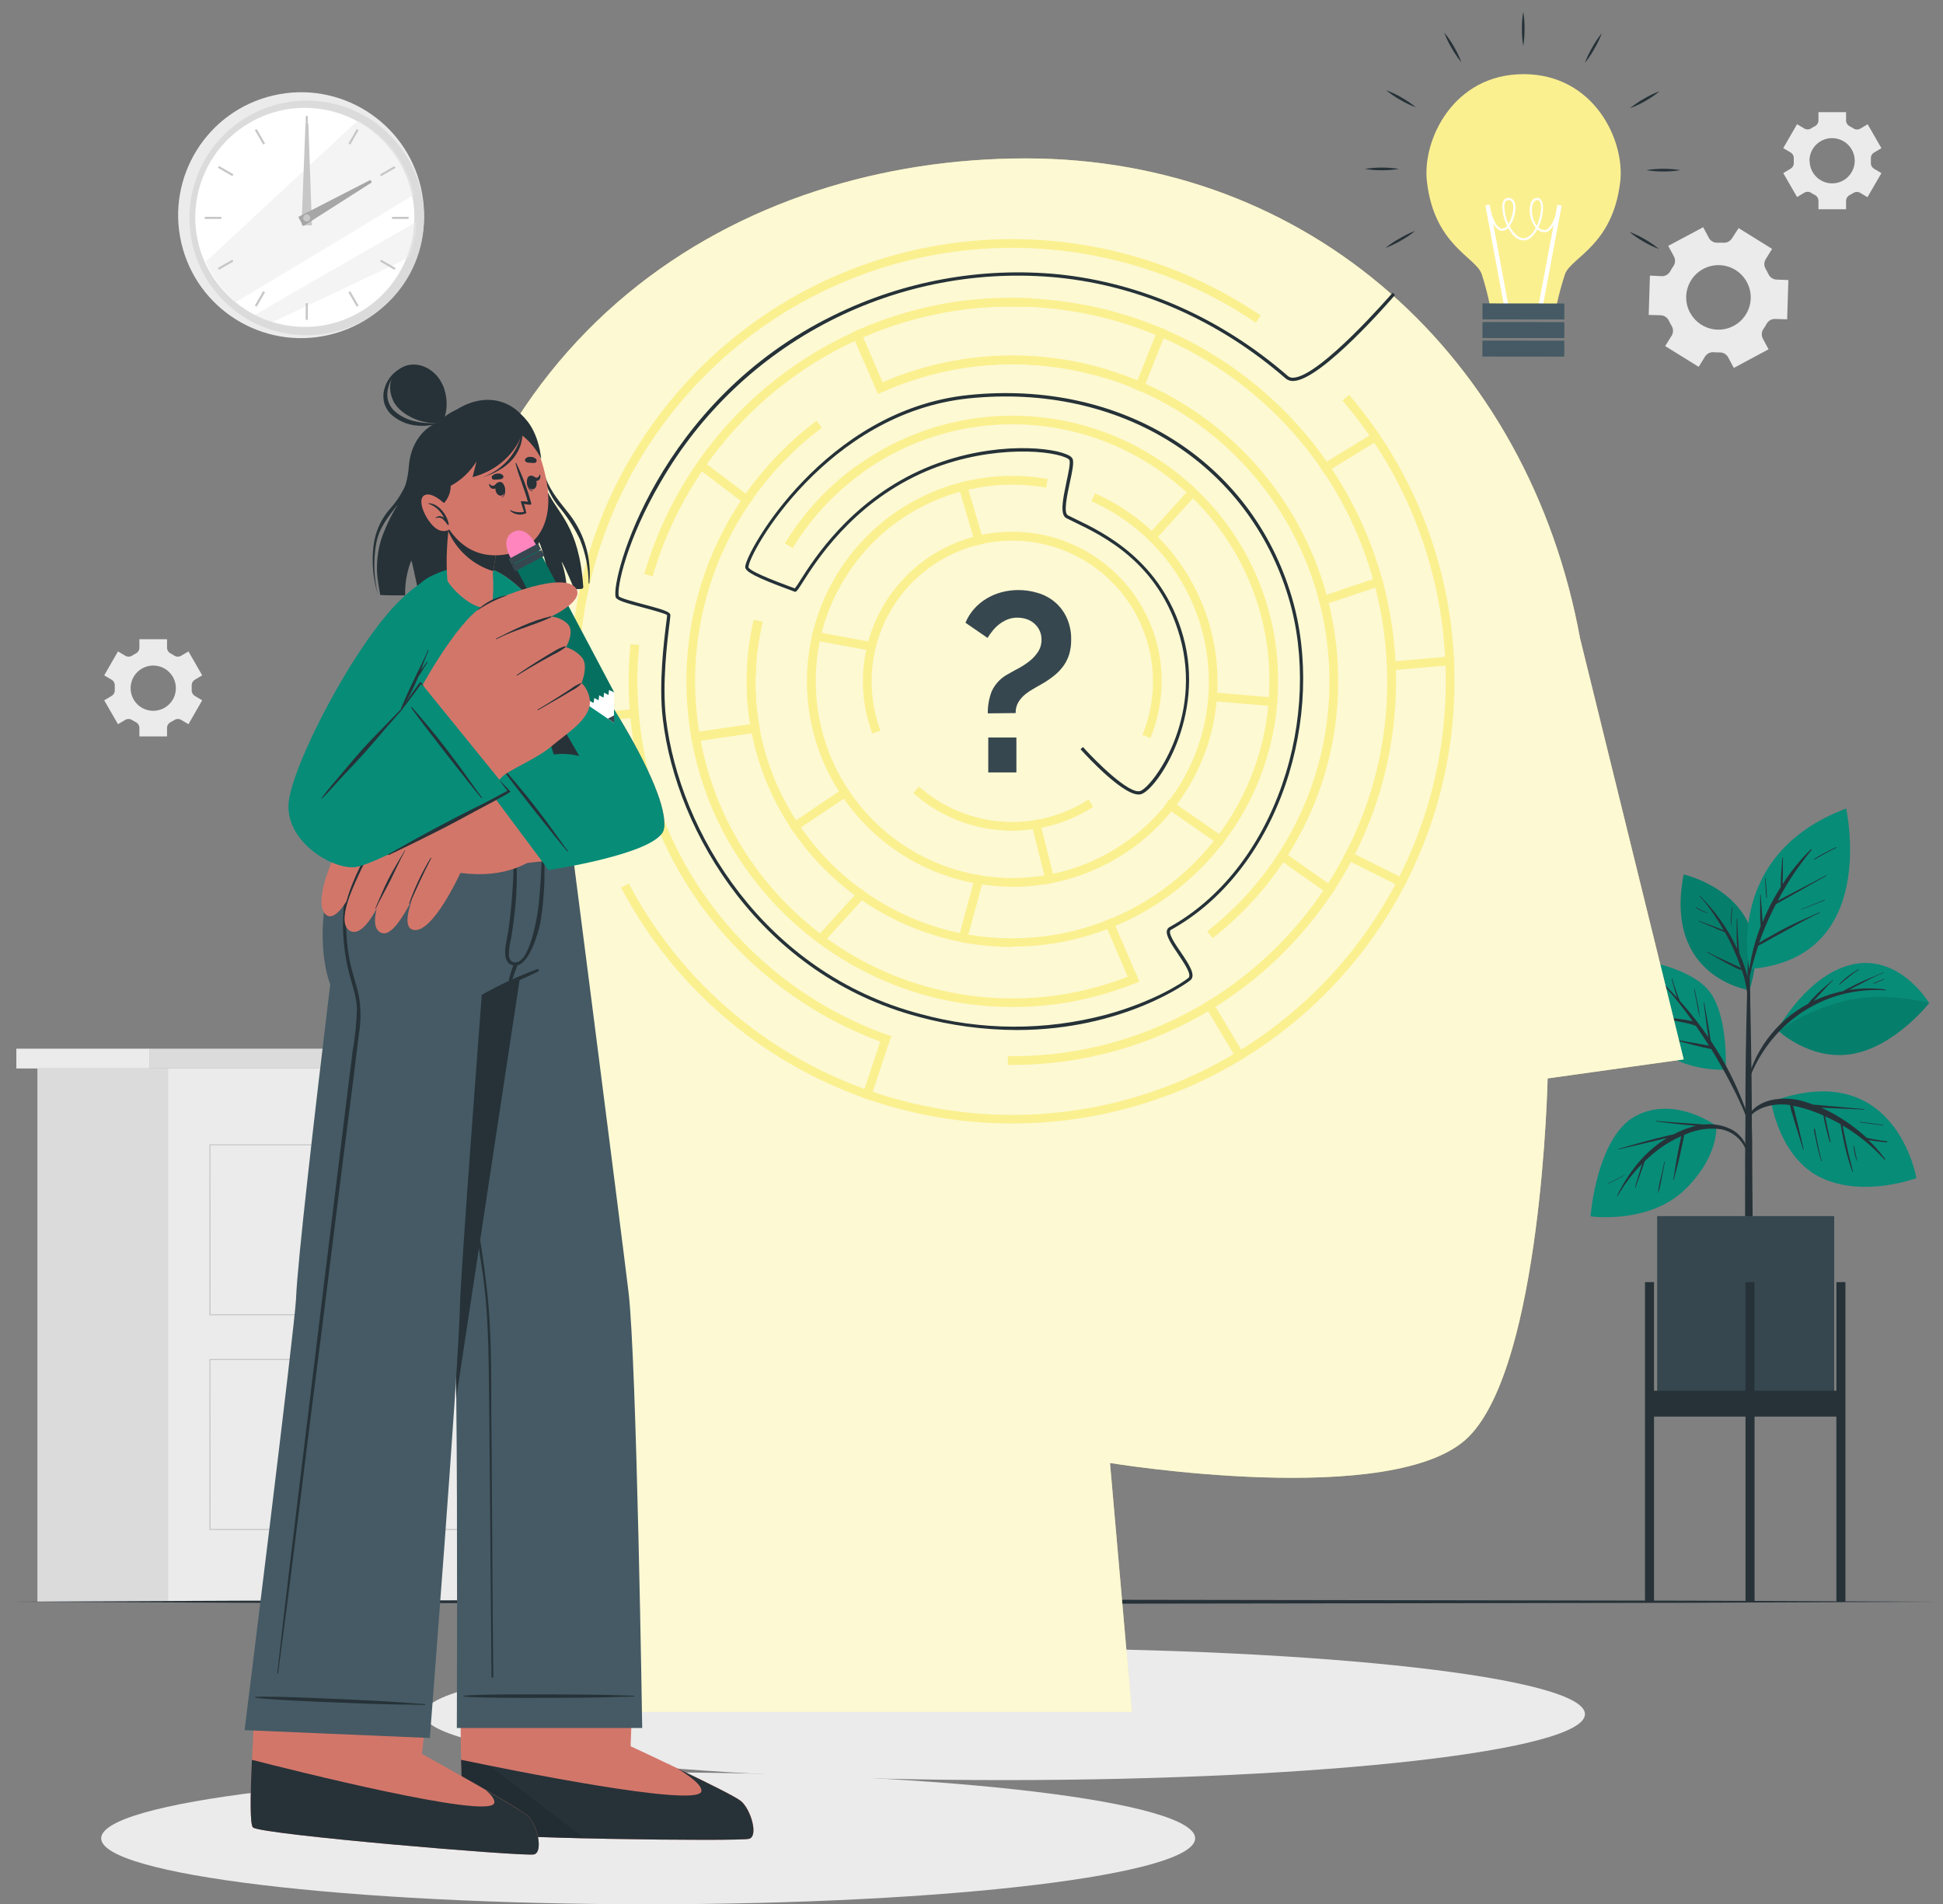 <svg width="151" height="148" viewBox="0 0 151 148" fill="none" xmlns="http://www.w3.org/2000/svg">
<rect x="0" y="0" width="151" height="148" fill="#808080" stroke="none"/>
<g id="problem-solving/cuate">
<g id="background-complete">
<path id="Vector" d="M13.05 124.489H43L43 83.042H13.05L13.05 124.489Z" fill="#EBEBEB"/>
<path id="Vector_2" d="M11.601 83.042H44.453V81.504H11.601V83.042Z" fill="#DBDBDB"/>
<path id="Vector_3" d="M1.27 83.042H11.602V81.504H1.27V83.042Z" fill="#EBEBEB"/>
<path id="Vector_4" d="M2.906 124.489H13.055L13.055 83.042H2.906L2.906 124.489Z" fill="#DBDBDB"/>
<path id="Vector_5" d="M39.785 102.226H16.273V88.935H39.785V102.226ZM16.365 102.141H39.707V89.019H16.358L16.365 102.141Z" fill="#C7C7C7"/>
<path id="Vector_6" d="M26.733 95.451H31.309V92.821H26.733V95.451Z" fill="#C7C7C7"/>
<path id="Vector_7" d="M29.996 95.295H25.336V92.977H29.996V95.295ZM25.421 95.21H29.911V93.062H25.421V95.21Z" fill="#C7C7C7"/>
<path id="Vector_8" d="M39.785 118.915H16.273V105.62H39.785V118.915ZM16.365 118.83H39.707V105.705H16.358L16.365 118.83Z" fill="#C7C7C7"/>
<path id="Vector_9" d="M26.733 112.137H31.309V109.507H26.733V112.137Z" fill="#C7C7C7"/>
<path id="Vector_10" d="M29.996 111.981H25.336V109.666H29.996V111.981ZM25.421 111.896H29.911V109.751H25.421V111.896Z" fill="#C7C7C7"/>
<path id="Vector_11" d="M25.569 26.03C30.708 24.833 33.903 19.696 32.705 14.556C31.507 9.417 26.37 6.222 21.231 7.42C16.092 8.618 12.897 13.755 14.095 18.894C15.292 24.033 20.43 27.228 25.569 26.03Z" fill="#EBEBEB"/>
<path id="Vector_12" d="M30.285 23.384C33.845 19.823 33.845 14.051 30.285 10.491C26.725 6.93 20.952 6.93 17.392 10.491C13.832 14.051 13.832 19.823 17.392 23.384C20.952 26.944 26.725 26.944 30.285 23.384Z" fill="#DBDBDB"/>
<path id="Vector_13" d="M28.131 24.157C32.142 21.704 33.404 16.463 30.95 12.453C28.497 8.442 23.257 7.18 19.246 9.634C15.236 12.087 13.973 17.327 16.427 21.338C18.88 25.348 24.12 26.611 28.131 24.157Z" fill="white"/>
<path id="Vector_14" opacity="0.5" d="M32.186 15.131C28.297 17.487 21.902 21.353 18.328 23.474C17.319 22.621 16.521 21.547 15.996 20.335L27.811 9.361C28.918 9.944 29.884 10.763 30.64 11.76C31.396 12.757 31.924 13.908 32.186 15.131Z" fill="#EBEBEB"/>
<path id="Vector_15" opacity="0.5" d="M32.372 17.236C32.34 18.185 32.149 19.122 31.809 20.009L21.154 25.049C20.687 24.895 20.233 24.702 19.797 24.472C23.025 22.599 28.907 19.228 32.372 17.236Z" fill="#EBEBEB"/>
<path id="Vector_16" d="M23.924 9.015H23.758V10.308H23.924V9.015Z" fill="#C7C7C7"/>
<path id="Vector_17" d="M19.949 10.03L19.805 10.113L20.451 11.233L20.595 11.15L19.949 10.03Z" fill="#C7C7C7"/>
<path id="Vector_18" d="M17.021 12.898L16.938 13.043L18.057 13.689L18.141 13.545L17.021 12.898Z" fill="#C7C7C7"/>
<path id="Vector_19" d="M17.207 16.852H15.914V17.018H17.207V16.852Z" fill="#C7C7C7"/>
<path id="Vector_20" d="M18.053 20.179L16.934 20.826L17.017 20.97L18.137 20.323L18.053 20.179Z" fill="#C7C7C7"/>
<path id="Vector_21" d="M20.451 22.632L19.805 23.752L19.949 23.835L20.595 22.715L20.451 22.632Z" fill="#C7C7C7"/>
<path id="Vector_22" d="M23.924 23.562H23.758V24.856H23.924V23.562Z" fill="#C7C7C7"/>
<path id="Vector_23" d="M27.222 22.634L27.078 22.717L27.725 23.837L27.869 23.754L27.222 22.634Z" fill="#C7C7C7"/>
<path id="Vector_24" d="M29.622 20.181L29.539 20.325L30.659 20.972L30.742 20.828L29.622 20.181Z" fill="#C7C7C7"/>
<path id="Vector_25" d="M31.758 16.852H30.465V17.018H31.758V16.852Z" fill="#C7C7C7"/>
<path id="Vector_26" d="M30.655 12.907L29.535 13.554L29.618 13.698L30.738 13.051L30.655 12.907Z" fill="#C7C7C7"/>
<path id="Vector_27" d="M27.724 10.033L27.078 11.153L27.222 11.236L27.868 10.116L27.724 10.033Z" fill="#C7C7C7"/>
<path id="Vector_28" d="M23.963 9.599L24.241 17.514L23.434 17.504L23.742 9.599H23.963Z" fill="#C7C7C7"/>
<path id="Vector_29" d="M28.892 14.177L23.567 17.575L23.18 16.862L28.787 13.984L28.892 14.177Z" fill="#A6A6A6"/>
<path id="Vector_30" d="M24.112 16.937C24.112 17.01 24.083 17.08 24.032 17.131C23.98 17.183 23.91 17.212 23.837 17.212C23.765 17.212 23.695 17.183 23.643 17.131C23.591 17.08 23.562 17.01 23.562 16.937C23.562 16.864 23.591 16.794 23.643 16.743C23.695 16.691 23.765 16.662 23.837 16.662C23.91 16.662 23.98 16.691 24.032 16.743C24.083 16.794 24.112 16.864 24.112 16.937Z" fill="#C7C7C7"/>
<path id="Vector_31" d="M129.409 26.896L132.012 28.511L132.504 27.714C132.576 27.601 132.677 27.51 132.796 27.45C132.916 27.39 133.05 27.364 133.183 27.374C133.335 27.388 133.488 27.394 133.641 27.391C133.776 27.387 133.909 27.42 134.026 27.487C134.143 27.555 134.239 27.653 134.303 27.771L134.744 28.596L137.443 27.147L137.001 26.322C136.938 26.203 136.91 26.069 136.918 25.935C136.926 25.801 136.972 25.672 137.049 25.562C137.137 25.437 137.218 25.307 137.29 25.172C137.354 25.053 137.45 24.955 137.567 24.887C137.684 24.819 137.817 24.785 137.952 24.788L138.888 24.819L138.984 21.764L138.067 21.73C137.932 21.725 137.801 21.682 137.689 21.606C137.577 21.531 137.488 21.425 137.432 21.302C137.402 21.234 137.368 21.17 137.331 21.102C137.293 21.034 137.259 20.97 137.222 20.905C137.151 20.791 137.114 20.659 137.114 20.525C137.114 20.391 137.151 20.259 137.222 20.145L137.717 19.344L135.118 17.728L134.598 18.526C134.527 18.639 134.426 18.731 134.306 18.791C134.187 18.85 134.053 18.876 133.919 18.865C133.768 18.857 133.616 18.857 133.465 18.865C133.33 18.87 133.196 18.837 133.079 18.77C132.962 18.702 132.867 18.604 132.803 18.485L132.361 17.66L129.646 19.11L130.091 19.934C130.154 20.053 130.183 20.187 130.174 20.322C130.165 20.456 130.118 20.585 130.04 20.695C129.955 20.82 129.874 20.949 129.802 21.081C129.739 21.201 129.643 21.3 129.526 21.367C129.409 21.435 129.275 21.469 129.14 21.465L128.224 21.421L128.129 24.476L129.066 24.503C129.2 24.509 129.331 24.552 129.442 24.627C129.553 24.703 129.642 24.808 129.697 24.93C129.731 24.998 129.765 25.066 129.802 25.131C129.84 25.195 129.874 25.263 129.911 25.328C129.981 25.442 130.019 25.575 130.019 25.709C130.019 25.844 129.981 25.976 129.911 26.091L129.409 26.896ZM131.343 24.306C131.107 23.869 131.007 23.372 131.053 22.878C131.1 22.384 131.292 21.915 131.606 21.53C131.919 21.145 132.34 20.862 132.814 20.717C133.289 20.571 133.796 20.569 134.271 20.712C134.747 20.855 135.169 21.135 135.485 21.518C135.801 21.901 135.996 22.369 136.046 22.862C136.096 23.356 135.998 23.854 135.765 24.292C135.532 24.73 135.175 25.089 134.737 25.324C134.447 25.48 134.129 25.577 133.801 25.61C133.473 25.642 133.142 25.61 132.827 25.514C132.512 25.419 132.218 25.262 131.964 25.053C131.709 24.844 131.498 24.587 131.343 24.296V24.306Z" fill="#EBEBEB"/>
<path id="Vector_32" d="M138.586 13.455L139.659 15.315L140.225 14.975C140.307 14.928 140.401 14.904 140.496 14.907C140.591 14.91 140.683 14.94 140.762 14.992C140.85 15.051 140.942 15.104 141.037 15.152C141.121 15.194 141.193 15.258 141.243 15.339C141.294 15.419 141.321 15.512 141.322 15.607V16.262H143.467V15.617C143.467 15.522 143.493 15.43 143.543 15.349C143.593 15.269 143.664 15.204 143.748 15.162C143.844 15.114 143.935 15.06 144.027 15.002C144.105 14.95 144.197 14.92 144.291 14.917C144.385 14.914 144.478 14.938 144.56 14.985L145.13 15.325L146.216 13.455L145.642 13.115C145.561 13.067 145.495 12.998 145.451 12.915C145.408 12.831 145.388 12.737 145.395 12.643C145.395 12.589 145.395 12.538 145.395 12.484C145.395 12.43 145.395 12.379 145.395 12.328C145.388 12.234 145.408 12.14 145.451 12.056C145.495 11.973 145.561 11.904 145.642 11.856L146.216 11.517L145.144 9.66L144.573 9.999C144.491 10.045 144.397 10.068 144.302 10.064C144.208 10.061 144.116 10.031 144.037 9.979C143.948 9.921 143.857 9.867 143.762 9.819C143.674 9.779 143.6 9.714 143.548 9.633C143.496 9.552 143.468 9.458 143.467 9.361V8.716H141.322V9.361C141.321 9.455 141.294 9.547 141.244 9.626C141.194 9.706 141.124 9.77 141.04 9.813C140.944 9.86 140.851 9.914 140.762 9.972C140.683 10.024 140.592 10.053 140.498 10.057C140.404 10.061 140.311 10.038 140.229 9.993L139.659 9.653L138.586 11.51L139.156 11.849C139.237 11.898 139.302 11.967 139.346 12.05C139.39 12.133 139.41 12.227 139.404 12.321C139.404 12.375 139.404 12.426 139.404 12.48C139.404 12.535 139.404 12.586 139.404 12.64C139.411 12.734 139.391 12.829 139.346 12.912C139.302 12.995 139.235 13.065 139.153 13.112L138.586 13.455ZM140.622 12.494C140.622 12.146 140.726 11.806 140.919 11.517C141.112 11.228 141.387 11.002 141.709 10.869C142.03 10.736 142.384 10.702 142.725 10.77C143.066 10.838 143.379 11.006 143.625 11.252C143.871 11.498 144.038 11.812 144.105 12.153C144.173 12.494 144.138 12.848 144.004 13.169C143.87 13.49 143.645 13.765 143.355 13.958C143.065 14.15 142.725 14.253 142.377 14.252C141.914 14.249 141.47 14.062 141.144 13.732C140.818 13.403 140.635 12.958 140.636 12.494H140.622Z" fill="#EBEBEB"/>
<path id="Vector_33" d="M8.098 54.429L9.17 56.286L9.74 55.946C9.822 55.899 9.916 55.876 10.01 55.88C10.104 55.884 10.195 55.914 10.273 55.967C10.365 56.024 10.457 56.075 10.552 56.126C10.636 56.168 10.707 56.233 10.756 56.312C10.806 56.392 10.833 56.484 10.833 56.578V57.236H12.982V56.578C12.983 56.484 13.009 56.392 13.059 56.312C13.109 56.233 13.18 56.168 13.264 56.126C13.359 56.075 13.45 56.024 13.542 55.967C13.62 55.914 13.711 55.884 13.805 55.88C13.9 55.876 13.993 55.899 14.075 55.946L14.645 56.286L15.714 54.429L15.144 54.09C15.063 54.041 14.997 53.971 14.954 53.887C14.91 53.803 14.89 53.709 14.896 53.614C14.896 53.564 14.896 53.509 14.896 53.458C14.896 53.407 14.896 53.353 14.896 53.299C14.89 53.205 14.91 53.111 14.954 53.028C14.998 52.945 15.063 52.875 15.144 52.827L15.714 52.488L14.645 50.628L14.075 50.967C13.993 51.014 13.899 51.038 13.804 51.035C13.71 51.032 13.617 51.003 13.539 50.95C13.45 50.892 13.358 50.838 13.264 50.791C13.179 50.748 13.108 50.684 13.058 50.603C13.008 50.523 12.982 50.43 12.982 50.336V49.681H10.833V50.336C10.833 50.43 10.807 50.523 10.757 50.603C10.707 50.684 10.636 50.748 10.552 50.791C10.457 50.838 10.365 50.892 10.277 50.95C10.198 51.003 10.106 51.032 10.011 51.035C9.916 51.038 9.823 51.014 9.74 50.967L9.17 50.628L8.098 52.488L8.671 52.827C8.752 52.875 8.819 52.944 8.862 53.028C8.906 53.111 8.926 53.205 8.919 53.299C8.919 53.35 8.919 53.404 8.919 53.458C8.919 53.513 8.919 53.564 8.919 53.614C8.925 53.709 8.905 53.804 8.861 53.888C8.816 53.972 8.75 54.041 8.668 54.09L8.098 54.429ZM10.151 53.486C10.151 53.138 10.254 52.798 10.448 52.508C10.641 52.219 10.916 51.994 11.237 51.861C11.559 51.728 11.912 51.693 12.254 51.761C12.595 51.83 12.908 51.997 13.154 52.243C13.399 52.49 13.567 52.803 13.634 53.145C13.702 53.486 13.666 53.84 13.533 54.161C13.399 54.482 13.173 54.756 12.884 54.949C12.594 55.142 12.254 55.244 11.906 55.244C11.675 55.244 11.447 55.198 11.234 55.11C11.021 55.021 10.827 54.892 10.664 54.729C10.501 54.565 10.372 54.371 10.284 54.158C10.196 53.945 10.151 53.716 10.151 53.486Z" fill="#EBEBEB"/>
</g>
<g id="Floor">
<path id="Vector_34" d="M0.41 124.485L19.126 124.404L37.845 124.373L75.276 124.319L112.71 124.373L131.426 124.404L150.141 124.485L131.426 124.57L112.71 124.601L75.276 124.655L37.845 124.597L19.126 124.57L0.41 124.485Z" fill="#263238"/>
</g>
<g id="Shadows">
<path id="Vector_35" d="M50.372 148C73.849 148 92.881 145.705 92.881 142.875C92.881 140.044 73.849 137.75 50.372 137.75C26.895 137.75 7.863 140.044 7.863 142.875C7.863 145.705 26.895 148 50.372 148Z" fill="#EBEBEB"/>
<path id="Vector_36" d="M78.061 138.35C102.977 138.35 123.176 136.055 123.176 133.225C123.176 130.394 102.977 128.1 78.061 128.1C53.144 128.1 32.945 130.394 32.945 133.225C32.945 136.055 53.144 138.35 78.061 138.35Z" fill="#EBEBEB"/>
</g>
<g id="Plant">
<path id="Vector_37" d="M135.957 76.954C135.957 76.954 129.287 76.017 130.845 67.962C130.845 67.962 138.302 69.636 135.957 76.954Z" fill="#078C78"/>
<path id="Vector_38" opacity="0.1" d="M135.957 76.954C135.957 76.954 129.287 76.017 130.845 67.962C130.845 67.962 138.302 69.636 135.957 76.954Z" fill="black"/>
<path id="Vector_39" d="M135.622 75.27C135.492 74.863 135.34 74.463 135.168 74.072C135.168 74.017 135.168 73.967 135.151 73.919C135.151 73.807 135.134 73.695 135.124 73.58C135.107 73.339 135.09 73.098 135.076 72.857C135.049 72.375 135.015 71.896 135.008 71.414C135.008 71.409 135.006 71.404 135.002 71.4C134.998 71.396 134.993 71.394 134.988 71.394C134.982 71.394 134.977 71.396 134.973 71.4C134.97 71.404 134.967 71.409 134.967 71.414C134.967 71.896 134.967 72.378 134.967 72.86C134.967 73.102 134.981 73.343 135.008 73.583V73.743C134.634 72.94 134.187 72.174 133.671 71.455C133.444 71.133 133.2 70.824 132.941 70.528C132.676 70.223 132.395 69.934 132.126 69.632C132.126 69.615 132.079 69.632 132.099 69.663C132.577 70.189 133.006 70.757 133.382 71.36C133.586 71.665 133.776 71.981 133.959 72.3L133.898 72.276L133.661 72.181L133.114 71.974L132.042 71.574C132.021 71.574 132.004 71.604 132.042 71.611C132.381 71.754 132.748 71.903 133.097 72.056L133.613 72.276L133.874 72.385C133.931 72.412 133.99 72.432 134.051 72.446C134.187 72.687 134.319 72.931 134.441 73.179C134.752 73.802 135.024 74.444 135.256 75.1L135.307 75.239C135.131 75.138 134.949 75.05 134.76 74.975L134.082 74.659C133.613 74.445 133.148 74.228 132.7 73.98C132.676 73.98 132.659 74.004 132.68 74.017C133.138 74.269 133.589 74.533 134.037 74.781C134.268 74.907 134.499 75.029 134.733 75.141C134.928 75.257 135.14 75.342 135.361 75.392C135.583 76.003 135.729 76.639 135.796 77.286C135.87 78.196 135.863 79.116 135.884 80.029C135.884 80.046 135.908 80.029 135.908 80.029C135.975 79.2 136.013 78.362 136.016 77.534C136.006 76.763 135.874 75.999 135.622 75.27Z" fill="#263238"/>
<path id="Vector_40" d="M134.592 70.535C134.528 71.005 134.506 71.48 134.527 71.954H134.548C134.575 71.482 134.578 71.014 134.633 70.545C134.636 70.518 134.595 70.508 134.592 70.535Z" fill="#263238"/>
<path id="Vector_41" d="M132.683 70.939C132.385 70.825 132.099 70.683 131.828 70.515C131.804 70.515 131.784 70.538 131.807 70.552C132.074 70.732 132.366 70.871 132.673 70.966C132.673 70.966 132.7 70.946 132.683 70.939Z" fill="#263238"/>
<path id="Vector_42" d="M136.173 89.739C136.173 89.003 136.173 88.266 136.145 87.526C136.145 85.079 136.112 82.632 136.067 80.181C136.033 78.237 135.988 76.294 135.932 74.35C135.932 74.35 135.932 74.333 135.915 74.326C135.915 73.797 135.915 73.264 135.915 72.734C135.915 72.734 135.898 72.714 135.881 72.714C135.864 72.714 135.85 72.714 135.85 72.734V74.329C135.85 74.329 135.85 74.329 135.85 74.353C135.752 77.812 135.667 81.274 135.647 84.733C135.647 85.435 135.647 86.141 135.647 86.844C135.622 89.107 135.613 91.363 135.619 93.612C135.619 93.972 135.619 94.328 135.619 94.688C135.619 96.751 135.64 98.819 135.64 100.882C135.64 100.991 135.765 101.049 135.894 101.052C136.023 101.055 136.203 100.998 136.203 100.872C136.203 98.594 136.203 96.32 136.203 94.043C136.179 92.607 136.183 91.161 136.173 89.739Z" fill="#263238"/>
<path id="Vector_43" d="M133.384 87.499C133.384 87.499 130.177 85.123 127.129 86.728C124.081 88.334 123.605 94.535 123.605 94.535C123.605 94.535 128.079 95.173 130.896 92.499C133.612 89.905 133.384 87.499 133.384 87.499Z" fill="#078C78"/>
<path id="Vector_44" d="M134.26 87.645C133.669 87.413 133.03 87.33 132.4 87.404C132.27 87.38 132.138 87.367 132.006 87.367L131.555 87.333C131.242 87.306 130.93 87.289 130.618 87.265C129.986 87.218 129.352 87.18 128.72 87.116C128.697 87.116 128.693 87.153 128.72 87.156C129.348 87.234 129.969 87.326 130.597 87.387C130.937 87.421 131.242 87.455 131.565 87.475L131.799 87.499C131.704 87.523 131.609 87.543 131.514 87.571C131.01 87.717 130.524 87.915 130.061 88.161C129.806 88.209 129.559 88.276 129.308 88.338C128.91 88.429 128.517 88.531 128.123 88.636C127.342 88.84 126.572 89.071 125.798 89.295C125.774 89.295 125.798 89.339 125.798 89.332C126.568 89.145 127.346 88.969 128.12 88.786C128.496 88.697 128.873 88.609 129.25 88.514L129.545 88.446C128.682 88.98 127.912 89.65 127.264 90.432C126.637 91.198 126.104 92.037 125.676 92.93C125.676 92.954 125.7 92.978 125.713 92.954C126.239 92.034 126.884 91.187 127.631 90.435C127.631 90.476 127.6 90.52 127.587 90.564C127.529 90.751 127.468 90.941 127.41 91.131C127.291 91.508 127.169 91.885 127.071 92.265C127.071 92.292 127.101 92.299 127.112 92.265C127.247 91.898 127.373 91.532 127.505 91.162C127.566 90.982 127.631 90.802 127.695 90.618C127.726 90.527 127.76 90.432 127.79 90.337L127.821 90.252C128.179 89.903 128.56 89.579 128.961 89.281C129.489 88.893 130.058 88.565 130.658 88.304L130.628 88.47C130.597 88.616 130.563 88.762 130.533 88.908C130.472 89.213 130.411 89.515 130.353 89.821C130.231 90.442 130.156 91.07 130.041 91.691C130.041 91.718 130.075 91.728 130.078 91.691C130.224 91.067 130.417 90.452 130.546 89.828C130.618 89.515 130.689 89.2 130.753 88.888C130.784 88.742 130.811 88.592 130.842 88.446C130.861 88.366 130.876 88.284 130.886 88.202C130.947 88.178 131.001 88.151 131.062 88.131C131.903 87.769 132.826 87.642 133.734 87.764C134.158 87.844 134.556 88.026 134.893 88.296C135.23 88.566 135.495 88.915 135.665 89.312C135.692 89.38 135.804 89.339 135.787 89.268C135.676 88.897 135.48 88.558 135.215 88.276C134.95 87.994 134.623 87.778 134.26 87.645Z" fill="#263238"/>
<path id="Vector_45" d="M129.347 90.293C129.255 90.697 129.164 91.104 129.076 91.511C128.972 91.901 128.897 92.298 128.852 92.699C128.852 92.699 128.872 92.699 128.875 92.699C128.995 92.308 129.086 91.908 129.15 91.504L129.384 90.299C129.391 90.276 129.351 90.265 129.347 90.293Z" fill="#263238"/>
<path id="Vector_46" d="M126.243 91.324C125.835 91.531 125.438 91.769 125.011 91.939C125.007 91.939 125.004 91.94 125.001 91.942C124.999 91.944 124.996 91.946 124.995 91.949C124.993 91.952 124.992 91.955 124.992 91.958C124.992 91.962 124.993 91.965 124.994 91.968C124.996 91.971 124.998 91.973 125.001 91.975C125.003 91.977 125.007 91.978 125.01 91.979C125.013 91.979 125.016 91.979 125.02 91.978C125.023 91.977 125.025 91.975 125.028 91.972C125.447 91.784 125.856 91.573 126.253 91.341C126.253 91.341 126.253 91.321 126.243 91.324Z" fill="#263238"/>
<path id="Vector_47" d="M134.107 83.134C134.107 83.134 130.183 83.382 128.36 80.796C126.538 78.21 126.945 74.517 126.945 74.517C126.945 74.517 131.066 75.019 132.715 76.892C134.365 78.766 134.107 83.134 134.107 83.134Z" fill="#078C78"/>
<path id="Vector_48" d="M135.946 87.004C135.811 86.583 135.644 86.169 135.485 85.758C135.325 85.347 135.169 84.971 134.996 84.58C134.645 83.791 134.253 83.02 133.822 82.272C133.543 81.794 133.248 81.332 132.942 80.874C132.942 80.806 132.922 80.738 132.912 80.667C132.902 80.596 132.875 80.422 132.858 80.304C132.817 80.056 132.773 79.808 132.732 79.56C132.644 79.017 132.532 78.478 132.444 77.938C132.444 77.911 132.399 77.911 132.403 77.938C132.484 78.474 132.535 79.01 132.613 79.547C132.647 79.811 132.685 80.073 132.722 80.338C132.739 80.433 132.752 80.528 132.769 80.619C132.169 79.746 131.521 78.906 130.828 78.104L130.543 77.785C130.543 77.754 130.516 77.724 130.505 77.693C130.495 77.663 130.448 77.544 130.421 77.469C130.363 77.313 130.305 77.157 130.251 77.001C130.139 76.695 130.04 76.383 129.959 76.068C129.959 76.044 129.911 76.068 129.918 76.068C129.996 76.407 130.081 76.709 130.176 77.028C130.22 77.181 130.271 77.334 130.326 77.483L130.353 77.561C129.85 77.015 129.334 76.485 128.802 75.966C128.798 75.962 128.792 75.96 128.786 75.96C128.781 75.96 128.775 75.962 128.771 75.966C128.767 75.97 128.765 75.975 128.765 75.981C128.765 75.987 128.767 75.992 128.771 75.996C129.785 77.053 130.715 78.188 131.551 79.391C131.456 79.36 131.357 79.336 131.262 79.316C130.96 79.258 130.655 79.214 130.349 79.177C129.711 79.095 129.073 79.014 128.438 78.915C128.411 78.915 128.401 78.949 128.438 78.953C129.046 79.075 129.647 79.211 130.251 79.35C130.536 79.414 130.821 79.469 131.11 79.526C131.34 79.577 131.567 79.643 131.788 79.723C131.85 79.815 131.917 79.903 131.979 79.995C132.267 80.412 132.542 80.84 132.814 81.271L132.413 81.193C132.111 81.135 131.805 81.081 131.5 81.03C130.903 80.931 130.305 80.826 129.715 80.691C129.712 80.689 129.708 80.689 129.705 80.689C129.701 80.689 129.698 80.69 129.695 80.692C129.692 80.694 129.69 80.697 129.689 80.7C129.687 80.703 129.686 80.706 129.686 80.709C129.686 80.713 129.687 80.716 129.689 80.719C129.69 80.722 129.692 80.724 129.695 80.726C129.698 80.728 129.701 80.729 129.705 80.73C129.708 80.73 129.712 80.729 129.715 80.728C130.312 80.87 130.909 81.033 131.503 81.193C131.792 81.267 132.08 81.339 132.369 81.403L132.807 81.498C132.868 81.498 132.929 81.525 132.983 81.529C133.557 82.456 134.093 83.409 134.592 84.377C134.818 84.804 135.029 85.235 135.223 85.67C135.434 86.114 135.614 86.569 135.807 87.027C135.834 87.139 135.98 87.088 135.946 87.004Z" fill="#263238"/>
<path id="Vector_49" d="M131.931 77.989C131.857 77.615 131.779 77.242 131.697 76.868C131.697 76.841 131.653 76.868 131.656 76.868C131.731 77.235 131.802 77.602 131.87 77.972C131.925 78.342 131.999 78.709 132.091 79.071C132.064 78.707 132.011 78.345 131.931 77.989Z" fill="#263238"/>
<path id="Vector_50" d="M129.644 77.88C129.465 77.788 129.271 77.717 129.081 77.642L128.786 77.527L128.633 77.466C128.575 77.448 128.519 77.423 128.467 77.391C128.436 77.371 128.419 77.422 128.45 77.425C128.508 77.442 128.563 77.466 128.616 77.496L128.765 77.561L129.05 77.69C129.239 77.777 129.433 77.853 129.631 77.917C129.655 77.924 129.668 77.89 129.644 77.88Z" fill="#263238"/>
<path id="Vector_51" d="M138.121 80.049C138.121 80.049 140.497 75.616 144.105 74.927C147.713 74.238 149.926 77.958 149.926 77.958C149.926 77.958 147.292 81.322 143.979 81.909C140.667 82.496 138.121 80.049 138.121 80.049Z" fill="#078C78"/>
<path id="Vector_52" d="M146.526 76.906C145.586 76.778 144.632 76.79 143.695 76.94L143.855 76.852L144.656 76.441C145.212 76.152 145.772 75.844 146.353 75.613C146.356 75.614 146.359 75.615 146.363 75.614C146.366 75.614 146.369 75.613 146.372 75.611C146.375 75.609 146.377 75.607 146.379 75.604C146.381 75.601 146.381 75.597 146.381 75.594C146.381 75.591 146.381 75.587 146.379 75.584C146.377 75.581 146.375 75.579 146.372 75.577C146.369 75.575 146.366 75.574 146.363 75.574C146.359 75.573 146.356 75.574 146.353 75.575C145.789 75.837 145.202 76.057 144.635 76.319C144.35 76.448 144.072 76.584 143.797 76.733C143.621 76.825 143.424 76.916 143.247 77.028C142.454 77.187 141.683 77.444 140.953 77.792C141.102 77.626 141.255 77.452 141.404 77.3C141.744 76.93 142.083 76.543 142.439 76.207C142.46 76.19 142.439 76.163 142.412 76.18C142.032 76.519 141.635 76.841 141.268 77.198C141.088 77.371 140.929 77.537 140.752 77.734C140.671 77.825 140.59 77.92 140.508 78.019C139.269 78.685 138.192 79.616 137.355 80.747C136.518 81.878 135.942 83.18 135.668 84.56C135.668 84.584 135.699 84.597 135.705 84.56C136.214 82.87 137.126 81.329 138.363 80.069C139.69 78.713 141.363 77.745 143.2 77.269C144.29 76.993 145.417 76.891 146.54 76.967C146.557 76.991 146.557 76.923 146.526 76.906Z" fill="#263238"/>
<path id="Vector_53" opacity="0.1" d="M149.932 77.958C149.932 77.958 147.295 81.322 143.982 81.909C141.453 82.357 139.373 81.037 138.528 80.388L138.348 80.09C138.348 80.09 140.045 78.647 143.29 77.815C146.534 76.984 149.932 77.958 149.932 77.958Z" fill="black"/>
<path id="Vector_54" d="M144.427 75.334C144.15 75.495 143.883 75.672 143.626 75.864C143.374 76.054 143.141 76.267 142.93 76.502C142.91 76.522 142.93 76.549 142.961 76.529C143.198 76.322 143.439 76.115 143.69 75.918C143.931 75.718 144.185 75.534 144.451 75.368C144.471 75.355 144.451 75.321 144.427 75.334Z" fill="#263238"/>
<path id="Vector_55" d="M146.412 76.085C146.28 76.142 146.141 76.19 146.009 76.244L145.608 76.41C145.577 76.41 145.591 76.472 145.608 76.458L146.012 76.295L146.412 76.125C146.45 76.115 146.436 76.074 146.412 76.085Z" fill="#263238"/>
<path id="Vector_56" d="M137.648 85.629C137.648 85.629 138.283 90.041 141.592 91.565C144.902 93.089 148.931 91.565 148.931 91.565C148.931 91.565 147.346 82.048 137.648 85.629Z" fill="#078C78"/>
<path id="Vector_57" d="M146.653 88.704C146.348 88.67 146.042 88.619 145.74 88.565L145.296 88.48L145.065 88.433L144.797 88.185C144.167 87.632 143.485 87.141 142.76 86.718C142.368 86.488 141.963 86.28 141.548 86.094H141.61L142.699 86.141C143.425 86.175 144.152 86.192 144.878 86.24C144.902 86.24 144.902 86.199 144.878 86.199C144.152 86.148 143.425 86.07 142.699 86.006L141.64 85.911L141.097 85.863H140.958C140.768 85.792 140.578 85.727 140.388 85.666C139.485 85.357 138.515 85.304 137.584 85.513C136.752 85.724 135.921 86.27 135.707 87.146C135.707 87.177 135.748 87.2 135.758 87.17C136.07 86.437 136.881 86.067 137.618 85.914C138.112 85.819 138.618 85.809 139.115 85.883C139.148 86.115 139.203 86.342 139.281 86.562C139.373 86.871 139.464 87.183 139.559 87.492C139.746 88.11 139.953 88.721 140.133 89.339C140.133 89.344 140.135 89.349 140.139 89.353C140.143 89.357 140.148 89.359 140.153 89.359C140.159 89.359 140.164 89.357 140.168 89.353C140.172 89.349 140.174 89.344 140.174 89.339C140.021 88.721 139.892 88.097 139.743 87.479C139.668 87.177 139.593 86.875 139.515 86.569C139.473 86.358 139.418 86.149 139.349 85.945C139.639 85.995 139.926 86.063 140.208 86.148C140.719 86.298 141.22 86.481 141.708 86.695C141.755 87.01 141.827 87.319 141.898 87.628C141.99 88.018 142.088 88.402 142.214 88.782C142.214 88.806 142.254 88.782 142.251 88.782C142.248 88.782 142.251 88.735 142.251 88.711C142.176 88.351 142.098 87.995 142.02 87.635C141.959 87.343 141.905 87.055 141.84 86.763C142.251 86.949 142.655 87.15 143.045 87.374C143.045 87.465 143.076 87.557 143.089 87.638C143.113 87.788 143.14 87.94 143.167 88.09C143.232 88.429 143.3 88.769 143.381 89.108C143.529 89.757 143.719 90.397 143.948 91.022C143.948 91.022 143.948 91.039 143.948 91.046L143.968 91.07C143.968 91.087 144.006 91.07 144.002 91.049C143.85 90.398 143.663 89.749 143.531 89.094C143.459 88.755 143.388 88.443 143.32 88.113L143.229 87.621C143.229 87.577 143.212 87.526 143.205 87.475C144.419 88.192 145.517 89.088 146.463 90.133C146.487 90.16 146.534 90.133 146.511 90.096C146.265 89.761 146.002 89.439 145.723 89.132C145.557 88.955 145.384 88.792 145.207 88.612H145.265C145.418 88.639 145.574 88.663 145.73 88.684C146.036 88.724 146.341 88.755 146.65 88.789C146.667 88.748 146.677 88.707 146.653 88.704Z" fill="#263238"/>
<path id="Vector_58" d="M144.326 90.197L144.305 90.082C144.305 90.034 144.271 89.987 144.265 89.939C144.197 89.647 144.139 89.349 144.085 89.053C144.085 89.033 144.051 89.053 144.051 89.053C144.071 89.448 144.156 89.837 144.302 90.204H144.326V90.197Z" fill="#263238"/>
<path id="Vector_59" d="M141.558 90.143C141.558 90.143 141.558 90.126 141.537 90.123C141.446 89.736 141.357 89.346 141.276 88.952C141.235 88.748 141.191 88.541 141.15 88.334L141.089 87.995C141.081 87.895 141.057 87.798 141.018 87.706C141.016 87.702 141.014 87.699 141.01 87.697C141.007 87.695 141.003 87.694 140.999 87.694C140.995 87.694 140.991 87.695 140.988 87.697C140.985 87.699 140.982 87.702 140.981 87.706C140.979 87.906 141.007 88.105 141.065 88.297C141.106 88.51 141.147 88.724 141.194 88.938C141.289 89.373 141.403 89.804 141.534 90.231C141.534 90.255 141.581 90.252 141.578 90.231L141.558 90.143Z" fill="#263238"/>
<path id="Vector_60" d="M146.349 87.428C145.744 87.347 145.14 87.258 144.536 87.184C144.509 87.184 144.499 87.221 144.536 87.224C145.137 87.313 145.744 87.387 146.349 87.469C146.362 87.482 146.372 87.428 146.349 87.428Z" fill="#263238"/>
<path id="Vector_61" d="M135.955 75.314C135.955 75.314 133.919 66.435 143.47 62.84C143.47 62.84 146.114 74.53 135.955 75.314Z" fill="#078C78"/>
<path id="Vector_62" d="M138.012 70.277L138.114 70.216L138.654 69.914L139.76 69.296C140.486 68.889 141.206 68.464 141.939 68.064C141.963 68.064 141.939 68.016 141.919 68.03C141.182 68.43 140.436 68.804 139.696 69.194L138.603 69.771L138.158 70.009C138.474 69.404 138.816 68.814 139.176 68.244C139.675 67.483 140.218 66.757 140.789 66.048C140.816 66.017 140.772 65.976 140.741 66.004C139.904 66.821 139.164 67.732 138.535 68.719C138.536 68.688 138.536 68.658 138.535 68.627C138.535 68.407 138.552 68.186 138.555 67.948C138.555 67.517 138.555 67.083 138.555 66.648C138.555 66.625 138.514 66.625 138.514 66.648C138.494 67.073 138.443 67.5 138.419 67.925C138.419 68.138 138.399 68.352 138.392 68.563C138.392 68.678 138.392 68.811 138.392 68.936C138.195 69.248 138.009 69.567 137.829 69.886C137.508 70.465 137.224 71.062 136.977 71.675C136.977 71.455 136.953 71.234 136.94 70.996C136.912 70.511 136.851 70.026 136.831 69.54C136.831 69.535 136.829 69.53 136.825 69.526C136.821 69.522 136.816 69.52 136.811 69.52C136.805 69.52 136.8 69.522 136.796 69.526C136.792 69.53 136.79 69.535 136.79 69.54C136.79 70.026 136.79 70.511 136.79 71C136.79 71.241 136.79 71.485 136.821 71.73C136.821 71.818 136.821 71.909 136.821 71.998C136.516 72.79 136.275 73.607 136.101 74.438C135.942 75.326 135.829 76.221 135.762 77.12C135.865 76.315 136.034 75.52 136.267 74.744C136.386 74.323 136.512 73.905 136.644 73.495C137.041 73.308 137.421 73.074 137.805 72.86C138.189 72.646 138.603 72.425 139.003 72.205C139.797 71.77 140.592 71.326 141.413 70.939C141.437 70.939 141.413 70.895 141.393 70.905C140.561 71.281 139.723 71.638 138.905 72.049C138.501 72.252 138.1 72.473 137.703 72.697C137.364 72.884 137.024 73.07 136.715 73.284C136.806 73.006 136.904 72.731 137.011 72.459C137.306 71.715 137.64 70.986 138.012 70.277Z" fill="#263238"/>
<path id="Vector_63" d="M137.209 68.247C137.209 68.22 137.165 68.223 137.168 68.247C137.202 68.753 137.219 69.265 137.273 69.764C137.272 69.768 137.271 69.772 137.272 69.776C137.272 69.78 137.274 69.783 137.276 69.787C137.278 69.79 137.281 69.792 137.284 69.794C137.288 69.796 137.292 69.797 137.295 69.797C137.299 69.797 137.303 69.796 137.307 69.794C137.31 69.792 137.313 69.79 137.315 69.787C137.317 69.783 137.319 69.78 137.319 69.776C137.319 69.772 137.319 69.768 137.317 69.764C137.301 69.259 137.246 68.76 137.209 68.247Z" fill="#263238"/>
<path id="Vector_64" d="M141.78 69.944C141.183 70.182 140.582 70.413 139.988 70.661C139.988 70.661 139.988 70.695 139.988 70.688C140.592 70.46 141.186 70.216 141.787 69.982C141.79 69.982 141.794 69.982 141.797 69.981C141.8 69.98 141.803 69.979 141.805 69.976C141.808 69.974 141.81 69.971 141.811 69.968C141.811 69.965 141.812 69.961 141.811 69.958C141.811 69.955 141.809 69.952 141.807 69.949C141.805 69.947 141.802 69.945 141.799 69.943C141.796 69.942 141.793 69.941 141.79 69.942C141.786 69.942 141.783 69.943 141.78 69.944Z" fill="#263238"/>
<path id="Vector_65" d="M142.686 65.848C142.103 66.116 141.536 66.42 140.989 66.757C140.959 66.774 140.989 66.818 141.016 66.801C141.57 66.479 142.133 66.167 142.714 65.882C142.734 65.871 142.71 65.837 142.686 65.848Z" fill="#263238"/>
<path id="Vector_66" d="M142.545 94.515H128.785V109.018H142.545V94.515Z" fill="#37474F"/>
<path id="Vector_67" d="M128.542 99.647H127.84V124.489H128.542V99.647Z" fill="#263238"/>
<path id="Vector_68" d="M143.417 99.647H142.715V124.489H143.417V99.647Z" fill="#263238"/>
<path id="Vector_69" d="M136.355 99.647H135.652V124.489H136.355V99.647Z" fill="#263238"/>
<path id="Vector_70" d="M143.065 108.088H128.191V110.098H143.065V108.088Z" fill="#263238"/>
</g>
<g id="Head">
<path id="Vector_71" d="M86.264 113.705L87.961 133.052H38.745C38.745 133.052 43.861 94.399 43.861 94.057C43.861 93.714 30.471 81.878 32.527 56.755C35.073 25.477 57.644 12.311 79.707 12.311C101.769 12.311 118.777 27.734 122.792 49.603L130.847 82.336L120.274 83.816C120.274 83.816 119.819 105.984 114.137 111.669C108.455 117.354 86.264 113.705 86.264 113.705Z" fill="#FBF090"/>
<g id="Group" opacity="0.6">
<path id="Vector_72" d="M86.264 113.705L87.961 133.052H38.745C38.745 133.052 43.861 94.399 43.861 94.057C43.861 93.714 30.471 81.878 32.527 56.755C35.073 25.477 57.644 12.311 79.707 12.311C101.769 12.311 118.777 27.734 122.792 49.603L130.847 82.336L120.274 83.816C120.274 83.816 119.819 105.984 114.137 111.669C108.455 117.354 86.264 113.705 86.264 113.705Z" fill="white"/>
</g>
</g>
<g id="Labyrinth">
<path id="Vector_73" d="M78.671 87.319C72.472 87.323 66.387 85.648 61.063 82.473C55.738 79.298 51.373 74.741 48.428 69.286L48.266 68.987L48.863 68.665L49.026 68.963C52.588 75.562 58.25 80.785 65.115 83.802C71.981 86.82 79.657 87.46 86.927 85.623C94.198 83.784 100.647 79.573 105.254 73.655C109.86 67.738 112.36 60.452 112.358 52.953C112.358 52.45 112.358 51.935 112.321 51.385C112.003 44.041 109.268 37.008 104.541 31.379L104.324 31.118L104.847 30.684L105.064 30.945C109.887 36.687 112.676 43.862 113 51.354C113.023 51.904 113.037 52.44 113.037 52.953C113.04 57.467 112.152 61.937 110.426 66.107C108.7 70.278 106.169 74.068 102.977 77.259C99.785 80.451 95.996 82.982 91.825 84.708C87.654 86.434 83.184 87.322 78.671 87.319Z" fill="#FBF090"/>
<path id="Vector_74" d="M45.407 61.649L45.325 61.309C44.879 59.526 44.575 57.71 44.419 55.878C44.338 54.918 44.297 53.93 44.297 52.949C44.297 46.733 45.984 40.633 49.177 35.299C52.37 29.965 56.95 25.597 62.429 22.66C67.908 19.724 74.082 18.329 80.291 18.623C86.501 18.918 92.514 20.891 97.691 24.333L97.976 24.52L97.599 25.083L97.317 24.896C92.243 21.523 86.348 19.589 80.261 19.3C74.174 19.012 68.122 20.38 62.751 23.259C57.38 26.137 52.891 30.419 49.76 35.647C46.63 40.876 44.977 46.855 44.976 52.949C44.976 53.91 45.016 54.877 45.098 55.821C45.25 57.618 45.547 59.4 45.984 61.15L46.065 61.489L45.407 61.649Z" fill="#FBF090"/>
<path id="Vector_75" d="M69.037 81.175L68.718 81.063C62.845 78.963 57.769 75.089 54.194 69.978C53.541 69.045 52.943 68.073 52.406 67.069C50.075 62.729 48.856 57.879 48.855 52.952C48.855 52.111 48.893 51.255 48.964 50.407L48.995 50.067L49.673 50.125L49.646 50.465C49.575 51.293 49.538 52.131 49.538 52.952C49.536 57.766 50.728 62.506 53.007 66.746C53.532 67.728 54.116 68.676 54.755 69.587C58.247 74.584 63.206 78.371 68.946 80.425L69.268 80.537L69.037 81.175Z" fill="#FBF090"/>
<path id="Vector_76" d="M78.669 82.767H78.33V82.088H78.669C84.016 82.092 89.259 80.621 93.824 77.839C97.508 75.585 100.65 72.546 103.026 68.939C103.572 68.114 104.074 67.261 104.529 66.383C106.696 62.239 107.82 57.629 107.805 52.953C107.804 50.374 107.462 47.807 106.787 45.319C105.705 41.276 103.754 37.517 101.071 34.305C98.455 31.165 95.208 28.61 91.54 26.808C87.872 25.005 83.866 23.994 79.782 23.841C79.613 23.841 79.443 23.841 79.287 23.841L79.253 23.501V23.841C78.819 23.841 78.374 23.841 77.939 23.841H77.6C77.42 23.841 77.261 23.841 77.091 23.861C76.86 23.861 76.636 23.885 76.412 23.905H76.239C76.066 23.905 75.9 23.932 75.747 23.953H75.672L75.333 23.987L74.993 24.031C74.766 24.061 74.569 24.085 74.376 24.116L74.186 24.146C73.992 24.173 73.822 24.2 73.649 24.234C73.31 24.289 72.998 24.353 72.682 24.421C72.312 24.496 71.942 24.581 71.579 24.672C69.938 25.083 68.336 25.639 66.793 26.332C62.99 28.039 59.597 30.541 56.842 33.668C54.086 36.796 52.032 40.477 50.816 44.464L50.718 44.803L50.066 44.606L50.165 44.284C51.657 39.36 54.398 34.907 58.123 31.358C61.847 27.809 66.426 25.284 71.416 24.031C71.786 23.936 72.162 23.851 72.543 23.773C72.882 23.705 73.198 23.637 73.53 23.583C73.7 23.549 73.87 23.522 74.067 23.494L74.257 23.464C74.474 23.43 74.674 23.403 74.874 23.379L75.265 23.328L75.564 23.301C75.605 23.296 75.647 23.296 75.689 23.301C75.855 23.281 76.028 23.267 76.181 23.253H76.368C76.592 23.233 76.823 23.22 77.047 23.206C77.22 23.206 77.386 23.206 77.57 23.186H77.909C78.353 23.186 78.808 23.186 79.267 23.186H79.307C79.48 23.186 79.647 23.186 79.823 23.186C84.001 23.343 88.099 24.378 91.851 26.223C95.603 28.068 98.924 30.682 101.6 33.894C105.352 38.407 107.689 43.926 108.319 49.761C108.95 55.595 107.845 61.486 105.144 66.696C104.676 67.594 104.162 68.468 103.603 69.312C101.171 73.002 97.956 76.111 94.187 78.419C89.513 81.268 84.143 82.773 78.669 82.767Z" fill="#FBF090"/>
<path id="Vector_77" d="M54.109 57.603L53.725 57.324C52.583 50.815 54.029 44.116 57.754 38.656C59.255 36.471 61.087 34.533 63.185 32.913L63.453 32.703L63.867 33.243L63.599 33.45C61.553 35.029 59.766 36.918 58.304 39.05C54.752 44.268 53.332 50.648 54.336 56.88L58.304 56.299C58.127 55.193 58.037 54.074 58.036 52.953C58.036 51.464 58.195 49.979 58.511 48.523L58.586 48.184L59.265 48.326L59.194 48.666C58.619 51.254 58.559 53.929 59.017 56.54L58.735 56.938L54.109 57.603ZM61.596 42.584L61.02 42.22L61.199 41.932C62.534 39.82 64.241 37.967 66.236 36.464L66.508 36.26L66.915 36.8L66.644 37.007C64.715 38.456 63.067 40.245 61.78 42.285L61.596 42.584ZM68.551 30.473L68.1 30.3L66.311 26.179L66.484 25.731C69.317 24.463 72.332 23.647 75.418 23.311C76.498 23.195 77.583 23.137 78.669 23.138C79.077 23.138 79.443 23.138 79.796 23.162H80.136L80.105 23.841H79.766C79.426 23.841 79.07 23.817 78.673 23.817C77.611 23.817 76.551 23.874 75.496 23.987C72.591 24.302 69.751 25.054 67.071 26.217L68.589 29.726C73.983 27.394 80.018 27.003 85.668 28.62L86.007 28.711L85.817 29.366L85.478 29.271C79.869 27.667 73.874 28.097 68.551 30.483V30.473Z" fill="#FBF090"/>
<path id="Vector_78" d="M78.67 78.263C74.746 78.274 70.874 77.363 67.367 75.602C63.679 73.755 60.494 71.04 58.088 67.69C55.86 64.609 54.367 61.058 53.723 57.311L54.008 56.917L58.305 56.299C58.127 55.193 58.038 54.073 58.037 52.953C58.037 51.463 58.196 49.978 58.512 48.523L58.587 48.184L59.265 48.326L59.194 48.666C58.62 51.254 58.56 53.929 59.018 56.54L58.736 56.937L54.456 57.559C55.115 61.077 56.545 64.406 58.644 67.307C60.986 70.569 64.087 73.212 67.68 75.008C70.812 76.569 74.24 77.445 77.738 77.579C81.235 77.713 84.721 77.102 87.963 75.785L88.279 75.656L88.533 76.288L88.221 76.413C85.188 77.645 81.944 78.273 78.67 78.263ZM94.242 72.91L93.818 72.381L94.083 72.17C95.563 70.983 96.901 69.629 98.071 68.135C101.473 63.801 103.32 58.449 103.315 52.939C103.316 49.703 102.679 46.498 101.441 43.509C100.202 40.519 98.387 37.803 96.098 35.515C93.809 33.227 91.092 31.413 88.101 30.177C85.111 28.94 81.906 28.305 78.67 28.307C75.181 28.298 71.731 29.037 68.552 30.473L68.243 30.612L67.965 29.994L68.273 29.855C73.743 27.401 79.905 26.96 85.669 28.61C90.955 30.122 95.604 33.317 98.912 37.71C102.219 42.103 104.004 47.454 103.997 52.953C104.004 56.654 103.193 60.31 101.621 63.661C99.971 67.185 97.532 70.282 94.494 72.713L94.242 72.91ZM61.597 42.583L61.02 42.22L61.2 41.932C62.535 39.82 64.241 37.967 66.237 36.464L66.508 36.26L66.916 36.8L66.644 37.007C64.716 38.456 63.068 40.244 61.781 42.285L61.597 42.583Z" fill="#FBF090"/>
<path id="Vector_79" d="M78.67 73.6C77.363 73.599 76.058 73.475 74.774 73.23C70.684 72.442 66.927 70.436 63.997 67.477C61.067 64.516 59.099 60.74 58.353 56.642C57.869 53.953 57.919 51.194 58.499 48.523L58.573 48.184L59.252 48.327L59.181 48.666C58.611 51.255 58.556 53.93 59.018 56.54C59.505 59.229 60.545 61.787 62.073 64.052C63.541 66.254 65.433 68.142 67.638 69.607C69.843 71.071 72.317 72.082 74.916 72.581C76.159 72.811 77.42 72.925 78.684 72.921C83.708 72.92 88.546 71.026 92.236 67.617C95.926 64.207 98.195 59.532 98.591 54.524C98.632 54.008 98.652 53.479 98.652 52.953C98.662 50.248 98.118 47.57 97.054 45.084C95.989 42.597 94.426 40.356 92.461 38.497C90.957 37.065 89.239 35.875 87.37 34.97C82.951 32.833 77.9 32.397 73.18 33.746C68.46 35.096 64.403 38.135 61.781 42.285L61.597 42.573L61.02 42.22L61.2 41.932C62.535 39.82 64.242 37.967 66.237 36.464C69.27 34.18 72.874 32.776 76.652 32.405C80.431 32.033 84.239 32.71 87.658 34.359C89.592 35.294 91.369 36.524 92.926 38.005C94.956 39.925 96.571 42.241 97.672 44.809C98.773 47.378 99.336 50.145 99.327 52.939C99.327 53.482 99.307 54.029 99.266 54.562C98.857 59.739 96.51 64.572 92.694 68.095C88.878 71.619 83.874 73.573 78.68 73.569L78.67 73.6Z" fill="#FBF090"/>
<path id="Vector_80" d="M78.67 68.916C76.039 68.916 73.449 68.265 71.131 67.021C68.812 65.777 66.838 63.98 65.382 61.788C64.607 60.631 63.989 59.375 63.546 58.054C62.605 55.256 62.456 52.253 63.115 49.375C63.486 47.738 64.117 46.17 64.985 44.732C66.613 42.017 69.013 39.848 71.878 38.5C74.743 37.153 77.944 36.689 81.073 37.167L81.413 37.218L81.311 37.896L80.972 37.845C77.975 37.388 74.911 37.833 72.168 39.123C69.425 40.412 67.128 42.489 65.569 45.089C64.738 46.466 64.132 47.967 63.773 49.535C63.52 50.657 63.394 51.803 63.397 52.953C63.394 54.615 63.665 56.266 64.198 57.84C64.62 59.106 65.211 60.309 65.952 61.418C68.138 64.709 71.515 67.025 75.372 67.88C79.23 68.734 83.269 68.06 86.64 66C88.201 65.051 89.58 63.832 90.713 62.399C92.826 59.706 93.965 56.376 93.944 52.953C93.937 50.045 93.103 47.199 91.541 44.746C89.978 42.293 87.751 40.334 85.119 39.098L84.81 38.955L85.099 38.341L85.404 38.483C88.154 39.774 90.481 41.819 92.113 44.38C93.746 46.942 94.616 49.915 94.623 52.953C94.639 56.531 93.443 60.009 91.229 62.82C89.736 64.724 87.829 66.263 85.654 67.322C83.478 68.38 81.09 68.93 78.67 68.929V68.916Z" fill="#FBF090"/>
<path id="Vector_81" d="M78.671 64.564C75.952 64.564 73.32 63.609 71.234 61.866L70.973 61.649L71.407 61.129L71.668 61.347C73.634 62.985 76.112 63.883 78.671 63.886C80.661 63.883 82.614 63.339 84.319 62.311L84.611 62.134L84.95 62.718L84.661 62.891C82.853 63.98 80.782 64.559 78.671 64.564Z" fill="#FBF090"/>
<path id="Vector_82" d="M89.42 57.362L88.785 57.121L88.904 56.805C89.368 55.574 89.606 54.269 89.603 52.953C89.603 50.053 88.451 47.272 86.401 45.222C84.351 43.172 81.57 42.02 78.671 42.02C75.771 42.02 72.99 43.172 70.94 45.222C68.89 47.272 67.738 50.053 67.738 52.953C67.736 54.151 67.932 55.342 68.318 56.476L68.427 56.795L67.782 57.016L67.673 56.676C67.154 55.144 66.961 53.52 67.105 51.908C67.249 50.297 67.728 48.733 68.511 47.318C69.294 45.902 70.364 44.665 71.652 43.686C72.94 42.707 74.419 42.008 75.993 41.633C76.871 41.428 77.769 41.325 78.671 41.324C81.235 41.324 83.727 42.173 85.758 43.737C87.79 45.301 89.246 47.494 89.902 49.973C90.512 52.311 90.382 54.781 89.532 57.043L89.42 57.362Z" fill="#FBF090"/>
<path id="Vector_83" d="M75.065 37.387L74.414 37.579L75.838 42.41L76.489 42.218L75.065 37.387Z" fill="#FBF090"/>
<path id="Vector_84" d="M92.66 37.775L89.094 41.706L89.597 42.163L93.163 38.231L92.66 37.775Z" fill="#FBF090"/>
<path id="Vector_85" d="M90.863 62.129L90.477 62.687L94.892 65.748L95.279 65.191L90.863 62.129Z" fill="#FBF090"/>
<path id="Vector_86" d="M75.832 67.942L74.422 73.137L75.077 73.315L76.487 68.12L75.832 67.942Z" fill="#FBF090"/>
<path id="Vector_87" d="M86.421 71.346L85.797 71.613L87.909 76.535L88.532 76.268L86.421 71.346Z" fill="#FBF090"/>
<path id="Vector_88" d="M58.978 56.19L53.68 56.972L53.779 57.644L59.077 56.861L58.978 56.19Z" fill="#FBF090"/>
<path id="Vector_89" d="M66.906 69.047L63.383 72.923L63.885 73.379L67.408 69.504L66.906 69.047Z" fill="#FBF090"/>
<path id="Vector_90" d="M66.799 25.59L66.176 25.86L68.235 30.602L68.857 30.331L66.799 25.59Z" fill="#FBF090"/>
<path id="Vector_91" d="M65.751 61.14L61.301 64.133L61.68 64.696L66.13 61.703L65.751 61.14Z" fill="#FBF090"/>
<path id="Vector_92" d="M94.01 53.793L93.953 54.469L99.219 54.914L99.276 54.238L94.01 53.793Z" fill="#FBF090"/>
<path id="Vector_93" d="M80.768 63.665L80.109 63.83L81.333 68.72L81.992 68.555L80.768 63.665Z" fill="#FBF090"/>
<path id="Vector_94" d="M54.422 35.692L54.012 36.233L58.1 39.33L58.51 38.789L54.422 35.692Z" fill="#FBF090"/>
<path id="Vector_95" d="M63.166 49.057L63.043 49.725L67.79 50.6L67.913 49.932L63.166 49.057Z" fill="#FBF090"/>
<path id="Vector_96" d="M94.122 77.665L93.539 78.013L96.219 82.501L96.802 82.153L94.122 77.665Z" fill="#FBF090"/>
<path id="Vector_97" d="M104.679 66.08L104.375 66.687L109.053 69.026L109.357 68.419L104.679 66.08Z" fill="#FBF090"/>
<path id="Vector_98" d="M107.335 44.798L102.426 46.449L102.642 47.093L107.551 45.441L107.335 44.798Z" fill="#FBF090"/>
<path id="Vector_99" d="M99.563 66.076L99.172 66.631L103.401 69.61L103.792 69.055L99.563 66.076Z" fill="#FBF090"/>
<path id="Vector_100" d="M68.615 80.314L66.969 85.282L67.613 85.496L69.259 80.527L68.615 80.314Z" fill="#FBF090"/>
<path id="Vector_101" d="M112.971 50.995L107.879 51.438L107.938 52.114L113.03 51.672L112.971 50.995Z" fill="#FBF090"/>
<path id="Vector_102" d="M49.604 55.076L44.395 55.548L44.456 56.224L49.665 55.752L49.604 55.076Z" fill="#FBF090"/>
<path id="Vector_103" d="M107.011 33.488L102.547 36.22L102.901 36.799L107.366 34.067L107.011 33.488Z" fill="#FBF090"/>
<path id="Vector_104" d="M90.051 25.409L88.137 30.22L88.768 30.471L90.682 25.66L90.051 25.409Z" fill="#FBF090"/>
<path id="Vector_105" d="M79.011 80.055C76.446 80.046 73.894 79.704 71.418 79.037C59.233 75.819 52.556 64.781 51.508 55.865C51.185 53.15 51.599 49.834 51.776 48.418C51.816 48.116 51.844 47.875 51.844 47.811C51.749 47.692 50.713 47.417 49.956 47.213C48.504 46.83 47.92 46.646 47.842 46.402C47.469 45 51.097 31.166 64.813 24.496C70.228 21.834 76.278 20.735 82.283 21.322C88.732 22.001 94.899 24.717 100.095 29.231C100.157 29.281 100.229 29.318 100.307 29.339C100.384 29.36 100.464 29.365 100.543 29.353C102.638 29.204 108.089 22.904 108.143 22.85L108.224 22.751L108.418 22.918L108.336 23.016C108.109 23.277 102.76 29.465 100.564 29.608C100.451 29.621 100.336 29.612 100.226 29.58C100.117 29.549 100.014 29.496 99.926 29.424C94.777 24.951 88.667 22.239 82.266 21.58C76.132 20.971 69.954 22.145 64.471 24.959C58.987 27.773 54.432 32.11 51.352 37.448C48.67 42.023 47.92 45.713 48.09 46.341C48.188 46.483 49.291 46.779 50.021 46.972C51.657 47.407 52.098 47.563 52.098 47.814C52.098 47.895 52.075 48.106 52.03 48.456C51.854 49.861 51.443 53.146 51.759 55.838C52.797 64.663 59.413 75.606 71.486 78.796C76.219 80.103 81.214 80.126 85.959 78.864C89.526 77.893 91.831 76.437 92.357 76.003C92.642 75.765 92.038 74.869 91.552 74.15C91.067 73.43 90.588 72.727 90.687 72.32C90.7 72.264 90.725 72.211 90.76 72.165C90.795 72.12 90.839 72.082 90.89 72.055C94.807 69.883 97.913 65.946 99.637 60.987C101.29 56.235 101.48 50.943 100.153 46.49C97.031 35.999 87.045 29.757 75.297 30.962C64.266 32.092 58.167 43.001 58.167 44.08C58.187 44.233 58.751 44.613 61.324 45.564L61.772 45.73C61.927 45.529 62.07 45.318 62.199 45.099C63.241 43.459 66.014 39.105 71.398 36.613C76.329 34.336 81.332 34.648 82.917 35.323C83.175 35.432 83.321 35.551 83.365 35.68C83.471 35.985 83.318 36.698 83.141 37.509C82.928 38.507 82.632 39.885 82.996 40.051C83.165 40.14 83.359 40.231 83.573 40.337C85.748 41.382 90.276 43.561 91.939 49.413C93.728 55.712 89.93 61.316 88.694 61.72C87.527 62.11 84.411 58.716 84.061 58.326L83.976 58.231L84.163 58.058L84.248 58.153C85.171 59.171 87.751 61.757 88.616 61.476C89.546 61.17 93.517 55.906 91.695 49.48C90.062 43.738 85.769 41.674 83.464 40.561C83.247 40.459 83.05 40.364 82.88 40.276C82.34 40.004 82.609 38.765 82.88 37.455C83.033 36.739 83.196 35.999 83.111 35.758C83.111 35.727 83.023 35.649 82.805 35.554C81.305 34.916 76.292 34.624 71.493 36.841C66.174 39.295 63.431 43.605 62.4 45.224C61.972 45.903 61.873 46.056 61.721 45.978C61.67 45.951 61.48 45.879 61.235 45.791C58.781 44.885 57.913 44.433 57.913 44.07C57.913 42.971 64.093 31.851 75.274 30.701C87.153 29.482 97.241 35.792 100.391 46.409C101.731 50.91 101.541 56.252 99.871 61.062C98.123 66.085 94.977 70.066 91.009 72.262C90.989 72.272 90.971 72.287 90.957 72.304C90.943 72.322 90.933 72.342 90.928 72.364C90.856 72.663 91.335 73.382 91.756 73.993C92.384 74.923 92.978 75.799 92.509 76.186C92.459 76.247 87.384 80.055 79.011 80.055Z" fill="#263238"/>
<path id="Vector_106" d="M76.766 55.444C76.757 54.851 76.863 54.262 77.078 53.71C77.352 53.131 77.81 52.659 78.381 52.369C78.575 52.254 78.819 52.118 79.108 51.968C79.405 51.81 79.688 51.629 79.956 51.425C80.228 51.218 80.464 50.968 80.655 50.685C80.848 50.397 80.947 50.057 80.941 49.711C80.945 49.46 80.891 49.211 80.781 48.985C80.682 48.781 80.542 48.599 80.37 48.452C80.194 48.299 79.989 48.183 79.766 48.113C79.541 48.041 79.306 48.005 79.07 48.004C78.799 48.001 78.531 48.051 78.279 48.153C78.051 48.249 77.836 48.374 77.641 48.527C77.451 48.677 77.279 48.849 77.129 49.039C76.99 49.211 76.862 49.391 76.745 49.579L75.031 48.398C75.195 48.001 75.425 47.635 75.71 47.315C75.99 47.001 76.316 46.732 76.677 46.517C77.042 46.299 77.437 46.133 77.848 46.025C78.273 45.913 78.71 45.857 79.148 45.859C79.649 45.858 80.146 45.932 80.625 46.076C81.103 46.212 81.548 46.443 81.935 46.755C82.336 47.084 82.658 47.498 82.879 47.967C83.136 48.518 83.261 49.121 83.245 49.728C83.251 50.105 83.2 50.48 83.096 50.842C83.001 51.154 82.858 51.449 82.672 51.717C82.487 51.98 82.269 52.219 82.023 52.427C81.755 52.65 81.472 52.854 81.175 53.038C80.913 53.194 80.652 53.343 80.387 53.489C80.134 53.629 79.893 53.79 79.668 53.971C79.457 54.142 79.278 54.349 79.138 54.582C78.993 54.837 78.922 55.127 78.931 55.42L76.766 55.444ZM76.803 60.033V57.318H78.989V60.033H76.803Z" fill="#37474F"/>
</g>
<g id="Character">
<path id="Vector_107" d="M58.233 142.909C57.516 143.139 37.077 142.875 36.306 142.369C36.007 142.182 35.875 139.202 35.814 135.598V135.482C35.814 134.739 35.79 133.975 35.787 133.198C35.787 133.093 35.787 132.987 35.787 132.879C35.76 127.676 35.841 122.275 35.841 122.275L49.516 122.411L49.099 132.909V133.327L49.014 135.499V135.723C49.014 135.723 56.793 139.324 57.584 139.969C58.375 140.614 58.949 142.681 58.233 142.909Z" fill="#D3766A"/>
<path id="Vector_108" d="M52.093 137.129C52.038 137.129 52.011 137.098 52.008 137.081L52.093 137.129Z" fill="#078C78"/>
<path id="Vector_109" d="M58.23 142.909C57.514 143.139 37.074 142.875 36.3 142.369C36.039 142.203 35.903 139.83 35.832 136.772C39.566 137.553 54.093 140.489 54.5 139.25C54.656 138.761 53.414 137.916 52.63 137.441C54.775 138.459 57.151 139.633 57.572 139.976C58.342 140.618 58.95 142.678 58.23 142.909Z" fill="#263238"/>
<path id="Vector_110" opacity="0.1" d="M45.41 142.875C40.81 142.766 36.663 142.59 36.32 142.369C36.059 142.203 35.923 139.83 35.852 136.772L38.027 137.217L45.41 142.875Z" fill="black"/>
<path id="Vector_111" d="M31.641 63.397C31.641 63.397 34.709 97.949 35.225 100.573C35.34 101.174 35.412 104.436 35.459 108.634C35.564 117.798 35.503 134.301 35.503 134.301H49.908C49.908 134.301 49.48 105.691 48.846 100.424C48.211 95.156 44.128 63.397 44.128 63.397H31.641Z" fill="#455A64"/>
<path id="Vector_112" d="M49.246 131.789C46.995 131.742 47.644 131.725 45.393 131.704C44.294 131.704 37.064 131.63 36.035 131.799C36.029 131.799 36.023 131.802 36.019 131.806C36.014 131.811 36.012 131.817 36.012 131.823C36.012 131.829 36.014 131.835 36.019 131.84C36.023 131.844 36.029 131.847 36.035 131.847C37.054 132.017 44.294 131.952 45.393 131.942C47.644 131.922 46.995 131.901 49.246 131.857C49.255 131.857 49.263 131.854 49.27 131.847C49.276 131.841 49.28 131.832 49.28 131.823C49.28 131.814 49.276 131.806 49.27 131.799C49.263 131.793 49.255 131.789 49.246 131.789Z" fill="#263238"/>
<path id="Vector_113" d="M38.226 115.436C38.208 113.345 38.192 111.256 38.178 109.167C38.178 107.131 38.178 105.114 38.07 103.095C37.876 98.998 37.051 94.972 36.454 90.927C35.857 86.881 35.371 82.811 34.923 78.742C34.424 74.19 33.983 69.604 33.528 65.026C33.528 64.992 33.477 64.995 33.481 65.026C34.16 73.172 34.916 81.318 36.047 89.443C36.327 91.46 36.634 93.472 36.967 95.482C37.306 97.518 37.645 99.555 37.798 101.591C37.951 103.628 37.981 105.623 38.002 107.643L38.063 113.909C38.107 118.545 38.154 125.687 38.199 130.326C38.199 130.415 38.338 130.411 38.338 130.326C38.28 126.213 38.256 119.574 38.226 115.436Z" fill="#263238"/>
<path id="Vector_114" d="M28.602 63.397C28.602 63.397 34.708 97.949 35.224 100.573C35.339 101.174 35.41 104.436 35.458 108.634L42.314 63.397H28.602Z" fill="#263238"/>
<path id="Vector_115" d="M41.5 144.127C40.767 144.307 20.398 142.593 19.665 142.037C19.383 141.83 19.458 138.846 19.665 135.248C19.665 135.211 19.665 135.174 19.665 135.136C19.702 134.393 19.746 133.629 19.801 132.855C19.801 132.75 19.801 132.641 19.821 132.536C20.16 127.343 20.625 121.963 20.625 121.963L34.25 123.066L33.096 133.514L33.051 133.928L32.814 136.09L32.79 136.314C32.79 136.314 40.295 140.455 41.038 141.154C41.781 141.853 42.229 143.951 41.5 144.127Z" fill="#D3766A"/>
<path id="Vector_116" d="M41.498 144.127C40.769 144.307 20.4 142.593 19.667 142.036C19.426 141.86 19.443 139.66 19.579 136.775C22.732 137.583 37.938 141.405 38.403 140.149C38.502 139.884 38.179 139.491 37.724 139.104C39.299 140.017 40.721 140.869 41.023 141.14C41.777 141.85 42.232 143.947 41.498 144.127Z" fill="#263238"/>
<path id="Vector_117" d="M33.403 135.078L19.008 134.467C19.008 134.467 22.938 102.881 23.006 100.94C23.115 98.055 24.5 86.141 25.664 76.501C25.664 76.501 23.458 71.281 27.581 63.393H44.125C44.125 63.393 43.015 70.898 41.117 75.66C39.843 76.105 38.613 76.666 37.442 77.336C37.442 77.336 35.795 98.842 35.745 101.523C35.616 106.818 33.403 135.078 33.403 135.078Z" fill="#455A64"/>
<path id="Vector_118" d="M33.023 132.441C30.776 132.299 31.424 132.309 29.177 132.19C28.077 132.132 20.858 131.766 19.823 131.891C19.799 131.891 19.799 131.932 19.823 131.935C20.841 132.149 28.07 132.394 29.17 132.431C31.417 132.502 30.772 132.458 33.023 132.506C33.029 132.503 33.035 132.499 33.039 132.493C33.044 132.487 33.046 132.481 33.046 132.473C33.046 132.466 33.044 132.459 33.039 132.453C33.035 132.448 33.029 132.443 33.023 132.441Z" fill="#263238"/>
<path id="Vector_119" d="M28.614 64.493C28.641 64.439 28.56 64.391 28.529 64.445C26.719 67.776 26.196 71.656 27.059 75.347C27.297 76.366 27.708 77.353 27.738 78.402C27.712 79.52 27.598 80.635 27.399 81.735C27.117 83.965 26.849 86.195 26.571 88.429C26.023 92.868 25.479 97.309 24.938 101.751C24.397 106.193 23.857 110.636 23.316 115.08C22.783 119.492 22.24 123.925 21.741 128.354C21.676 128.918 21.612 129.481 21.551 130.052C21.551 130.089 21.605 130.106 21.612 130.052C22.198 125.641 22.764 121.229 23.309 116.814C23.854 112.4 24.412 107.987 24.982 103.577C25.534 99.158 26.085 94.74 26.635 90.323L27.484 83.694C27.62 82.591 27.755 81.484 27.888 80.381C28.059 79.389 28.059 78.376 27.888 77.384C27.671 76.41 27.321 75.48 27.144 74.496C26.973 73.531 26.892 72.553 26.903 71.573C26.924 69.636 27.287 67.718 27.976 65.908C28.173 65.43 28.383 64.958 28.614 64.493Z" fill="#263238"/>
<path id="Vector_120" d="M41.749 75.327C40.259 75.868 38.819 76.538 37.445 77.33C37.391 77.36 37.425 77.445 37.483 77.418C38.935 76.797 40.415 76.199 41.827 75.5C41.849 75.489 41.866 75.47 41.874 75.447C41.882 75.424 41.881 75.399 41.871 75.376C41.861 75.354 41.843 75.336 41.82 75.327C41.797 75.318 41.772 75.318 41.749 75.327Z" fill="#263238"/>
<path id="Vector_121" d="M42.209 65.365C42.209 65.318 42.117 65.304 42.117 65.365C42.118 66.984 42.037 68.602 41.873 70.212C41.808 70.959 41.194 75.089 39.911 74.787C39.694 74.736 39.572 74.523 39.548 74.197C39.553 73.769 39.611 73.344 39.721 72.931C39.863 72.065 39.979 71.2 40.06 70.324C40.211 68.698 40.194 67.062 40.009 65.44C40.007 65.431 40.001 65.422 39.993 65.417C39.986 65.411 39.977 65.408 39.967 65.408C39.957 65.408 39.948 65.411 39.94 65.417C39.933 65.422 39.927 65.431 39.925 65.44C39.963 67.693 39.832 69.947 39.531 72.181C39.368 73.257 38.828 74.872 39.952 75.038C41.075 75.205 41.835 72.496 41.988 71.756C42.338 69.644 42.412 67.496 42.209 65.365Z" fill="#263238"/>
<path id="Vector_122" d="M39.945 74.899C39.829 75.178 39.731 75.463 39.654 75.755C39.571 75.98 39.53 76.218 39.531 76.457C39.534 76.466 39.539 76.475 39.546 76.481C39.553 76.487 39.562 76.492 39.571 76.494C39.581 76.496 39.59 76.496 39.599 76.493C39.608 76.49 39.617 76.485 39.623 76.478C39.757 76.268 39.859 76.039 39.925 75.799C40.023 75.534 40.125 75.273 40.217 75.005C40.228 74.969 40.225 74.931 40.209 74.898C40.193 74.865 40.165 74.839 40.13 74.825C40.096 74.812 40.057 74.812 40.023 74.826C39.989 74.84 39.961 74.866 39.945 74.899Z" fill="#263238"/>
<path id="Vector_123" d="M45.328 45.614C45.331 45.65 45.32 45.685 45.298 45.713C45.276 45.742 45.245 45.761 45.209 45.767L44.622 45.805C44.096 44.447 43.526 43.34 43.675 43.768C43.899 44.436 44.024 45.134 44.045 45.839L42.881 45.9C42.423 43.48 41.836 41.687 41.863 42.241C42.012 44.474 41.863 45.19 41.724 45.957C38.92 46.09 35.241 46.222 32.58 46.259C32.271 44.925 32.003 43.476 31.955 43.578C31.62 44.436 31.461 45.352 31.487 46.273C30.638 46.273 29.963 46.273 29.549 46.242C29.549 46.242 29.352 45.119 29.321 44.749C29.245 43.801 29.347 42.846 29.62 41.935C29.936 41.023 30.348 40.147 30.849 39.322V39.301C31.153 38.75 31.391 38.164 31.558 37.557C31.67 37.118 31.742 36.671 31.775 36.219C31.901 34.57 32.828 33.141 34.379 32.703C37.308 29.94 40.244 31.098 41.13 33.216C41.215 33.419 41.299 33.657 41.381 33.915C41.683 34.868 41.951 36.107 42.199 37.065C42.288 37.44 42.401 37.81 42.538 38.171C43.322 39.909 45.013 40.873 45.328 45.614Z" fill="#263238"/>
<path id="Vector_124" d="M33.732 33.137C33.24 33.364 32.815 33.715 32.5 34.155C32.184 34.595 31.989 35.11 31.933 35.649C31.887 36.343 31.75 37.027 31.525 37.685C31.228 38.344 30.833 38.954 30.354 39.495C29.614 40.319 29.149 41.353 29.024 42.454C28.875 43.709 28.991 44.981 29.363 46.188C29.052 44.912 29.005 43.586 29.227 42.291C29.448 40.985 30.188 40.16 30.945 39.165C31.548 38.392 31.933 37.47 32.058 36.497C32.076 35.894 32.178 35.297 32.364 34.722C32.68 34.1 33.174 33.587 33.782 33.246C33.789 33.236 33.793 33.224 33.793 33.212C33.794 33.2 33.792 33.188 33.787 33.178C33.782 33.167 33.774 33.157 33.764 33.15C33.755 33.143 33.743 33.139 33.732 33.137Z" fill="#263238"/>
<path id="Vector_125" d="M44.289 40.017C43.573 39.084 42.823 38.286 42.402 37.126C42.019 36.07 41.798 34.95 41.408 33.894C41.408 33.877 41.377 33.894 41.384 33.894C41.985 35.768 42.103 37.662 43.315 39.237C44.013 40.049 44.602 40.95 45.066 41.915C45.505 42.993 45.735 44.145 45.745 45.309C45.744 45.313 45.743 45.318 45.744 45.323C45.745 45.328 45.746 45.333 45.749 45.337C45.752 45.341 45.756 45.344 45.76 45.346C45.764 45.348 45.769 45.349 45.774 45.349C45.779 45.349 45.784 45.348 45.788 45.346C45.792 45.344 45.796 45.341 45.799 45.337C45.802 45.333 45.804 45.328 45.804 45.323C45.805 45.318 45.805 45.313 45.803 45.309C45.979 43.418 45.439 41.529 44.289 40.017Z" fill="#263238"/>
<path id="Vector_126" d="M40.62 45.913C45.946 51.204 52.687 62.375 51.482 64.666C50.124 67.215 42.457 59.69 42.684 59.313C42.874 58.994 40.111 52.233 38.102 47.288C36.093 42.342 39.3 44.606 40.62 45.913Z" fill="#D3766A"/>
<path id="Vector_127" d="M40.62 45.913C45.946 51.204 52.687 62.375 51.482 64.666C50.124 67.215 42.457 59.69 42.684 59.313C42.874 58.994 40.111 52.233 38.102 47.288C36.093 42.342 39.3 44.606 40.62 45.913Z" fill="#078C78"/>
<path id="Vector_128" d="M48.264 64.347C45.658 62.772 42.525 59.564 42.671 59.323C42.858 59.004 40.098 52.243 38.089 47.298C37.892 46.812 37.749 46.395 37.641 46.042L48.264 64.347Z" fill="#263238"/>
<path id="Vector_129" d="M25.676 66.163C26.283 66.421 44.374 64.7 44.836 64.496L42.385 56.54C42.385 56.54 44.082 54.313 43.047 51.788C42.429 50.258 38.543 45.462 38.194 45.183C36.795 44.06 35.397 43.948 34.12 44.504C33.56 44.739 32.905 45 32.512 45.556C28.34 51.449 25.676 66.163 25.676 66.163Z" fill="#078C78"/>
<path id="Vector_130" d="M40.431 47.638C40.841 48.211 41.286 48.764 41.71 49.335C41.527 48.927 41.344 48.517 41.143 48.116C41.45 48.595 41.708 49.103 41.914 49.633C42.233 50.066 42.522 50.519 42.779 50.991C43.098 51.547 43.318 52.153 43.431 52.783C43.523 53.42 43.482 54.07 43.312 54.691C43.113 55.404 42.847 56.097 42.518 56.761C42.477 56.853 42.355 56.781 42.386 56.693C42.83 55.519 43.322 54.283 43.17 53C43.017 51.717 42.335 50.624 41.669 49.555C41.281 48.908 40.85 48.288 40.38 47.699C40.373 47.641 40.414 47.614 40.431 47.638Z" fill="#263238"/>
<path id="Vector_131" d="M34.769 45.115C34.867 45.434 36.533 47.423 38.003 47.264C38.478 47.21 38.302 44.589 38.302 44.589L38.332 44.392L38.767 41.643L35.454 39.8L34.976 39.559C34.976 39.559 34.908 40.319 34.83 41.256V41.392C34.83 41.446 34.83 41.494 34.813 41.545C34.813 41.687 34.789 41.83 34.779 41.976C34.769 42.122 34.762 42.193 34.758 42.315L34.738 42.655C34.694 43.475 34.704 44.297 34.769 45.115Z" fill="#D3766A"/>
<path id="Vector_132" d="M34.828 41.266C35.151 42.01 35.631 42.675 36.236 43.214C36.841 43.754 37.556 44.156 38.331 44.392L38.765 41.643L35.453 39.8L34.974 39.559C34.974 39.559 34.906 40.319 34.828 41.266Z" fill="#263238"/>
<path id="Vector_133" d="M42.352 36.81C43.462 41.562 40.737 42.77 39.708 43.008C38.778 43.225 35.578 43.843 33.982 39.223C32.387 34.604 34.25 32.584 36.358 31.977C38.466 31.369 41.256 32.051 42.352 36.81Z" fill="#D3766A"/>
<path id="Vector_134" d="M41.528 35.982C41.413 35.982 41.307 35.982 41.189 35.965C41.07 35.975 40.95 35.947 40.849 35.883C40.822 35.856 40.804 35.821 40.799 35.783C40.793 35.745 40.8 35.707 40.819 35.673C40.865 35.612 40.927 35.564 40.998 35.535C41.069 35.506 41.147 35.496 41.223 35.507C41.38 35.504 41.532 35.56 41.65 35.663C41.676 35.688 41.694 35.721 41.701 35.756C41.709 35.791 41.706 35.828 41.693 35.862C41.68 35.896 41.658 35.925 41.628 35.947C41.599 35.968 41.564 35.98 41.528 35.982Z" fill="#263238"/>
<path id="Vector_135" d="M38.39 37.282C38.506 37.282 38.614 37.282 38.73 37.261C38.85 37.271 38.969 37.239 39.069 37.173C39.097 37.147 39.116 37.113 39.122 37.075C39.128 37.038 39.121 36.999 39.103 36.966C39.056 36.905 38.994 36.857 38.922 36.828C38.85 36.8 38.772 36.791 38.696 36.803C38.539 36.801 38.387 36.859 38.272 36.966C38.245 36.991 38.227 37.023 38.219 37.058C38.211 37.093 38.214 37.13 38.227 37.163C38.239 37.197 38.261 37.226 38.291 37.247C38.32 37.268 38.354 37.28 38.39 37.282Z" fill="#263238"/>
<path id="Vector_136" d="M39.181 37.743C39.181 37.743 39.157 37.764 39.16 37.774C39.228 38.113 39.255 38.486 38.98 38.649C38.98 38.649 38.98 38.67 38.98 38.666C39.337 38.551 39.296 38.038 39.181 37.743Z" fill="#263238"/>
<path id="Vector_137" d="M38.827 37.455C38.294 37.512 38.447 38.575 38.939 38.52C39.431 38.466 39.275 37.407 38.827 37.455Z" fill="#263238"/>
<path id="Vector_138" d="M38.62 37.533C38.536 37.607 38.461 37.726 38.349 37.753C38.237 37.781 38.108 37.689 38.01 37.594C38.01 37.594 37.989 37.594 37.993 37.594C38.016 37.797 38.125 37.994 38.349 37.994C38.573 37.994 38.668 37.794 38.688 37.58C38.702 37.563 38.661 37.509 38.62 37.533Z" fill="#263238"/>
<path id="Vector_139" d="M40.951 37.363C40.951 37.363 40.978 37.363 40.982 37.387C41.016 37.727 41.111 38.093 41.423 38.161V38.181C41.053 38.178 40.931 37.682 40.951 37.363Z" fill="#263238"/>
<path id="Vector_140" d="M41.2 36.976C41.726 36.864 41.913 37.923 41.424 38.028C40.936 38.133 40.763 37.071 41.2 36.976Z" fill="#263238"/>
<path id="Vector_141" d="M41.434 37.01C41.525 37.051 41.627 37.136 41.729 37.126C41.831 37.115 41.909 36.983 41.963 36.861C41.963 36.861 41.98 36.861 41.983 36.861C42.024 37.061 41.983 37.282 41.807 37.356C41.63 37.431 41.467 37.272 41.393 37.078C41.376 37.054 41.396 36.993 41.434 37.01Z" fill="#263238"/>
<path id="Vector_142" d="M40.722 39.162C40.795 39.397 40.855 39.634 40.902 39.875C40.902 39.895 40.852 39.916 40.773 39.933C40.581 40 40.373 40.013 40.173 39.971C39.973 39.928 39.789 39.832 39.64 39.692C39.634 39.688 39.631 39.682 39.629 39.676C39.628 39.67 39.629 39.663 39.633 39.658C39.637 39.652 39.642 39.648 39.649 39.647C39.655 39.646 39.662 39.647 39.667 39.651C39.995 39.806 40.363 39.853 40.719 39.783C40.719 39.715 40.444 38.969 40.478 38.962C40.661 38.95 40.845 38.962 41.025 38.999C40.753 37.981 40.322 37.031 40.064 36.023C40.064 35.985 40.108 35.965 40.122 35.999C40.617 37.01 41.009 38.069 41.293 39.159C41.334 39.288 40.821 39.189 40.722 39.162Z" fill="#263238"/>
<path id="Vector_143" d="M34.035 39.484C34.336 39.307 34.587 39.055 34.761 38.752C34.935 38.449 35.028 38.106 35.029 37.757C35.853 37.312 36.544 36.657 37.032 35.859C37.005 35.961 36.828 36.708 36.726 37.085C39.781 36.257 40.545 33.809 40.545 33.809C41.183 34.304 41.699 34.938 42.055 35.663C42.055 35.663 41.923 33.762 40.843 32.567C40.492 32.148 40.035 31.831 39.52 31.649C39.005 31.467 38.45 31.427 37.914 31.532C37.134 31.41 36.335 31.5 35.602 31.791C34.868 32.083 34.226 32.567 33.743 33.191C31.907 35.547 34.035 39.484 34.035 39.484Z" fill="#263238"/>
<path id="Vector_144" d="M39.04 36.382C38.564 36.696 38.044 36.936 37.496 37.095C38.347 36.786 39.096 36.247 39.658 35.537C39.897 35.233 40.096 34.9 40.252 34.546C40.438 34.166 40.545 33.753 40.568 33.331C40.568 33.325 40.57 33.319 40.575 33.314C40.579 33.31 40.585 33.307 40.592 33.307C40.598 33.307 40.604 33.31 40.608 33.314C40.613 33.319 40.615 33.325 40.615 33.331C40.636 33.749 40.587 34.168 40.469 34.57C40.336 34.965 40.131 35.332 39.865 35.653C39.625 35.933 39.348 36.18 39.04 36.386" fill="#263238"/>
<path id="Vector_145" d="M34.833 39.413C34.833 39.413 33.564 38.056 32.932 38.527C32.301 38.999 33.408 41.076 34.253 41.243C34.36 41.274 34.472 41.284 34.583 41.271C34.694 41.258 34.801 41.223 34.898 41.167C34.994 41.112 35.079 41.037 35.146 40.948C35.213 40.859 35.261 40.757 35.288 40.649L34.833 39.413Z" fill="#D3766A"/>
<path id="Vector_146" d="M33.266 39.114V39.135C33.542 39.228 33.797 39.377 34.013 39.573C34.229 39.77 34.402 40.009 34.522 40.275C34.48 40.226 34.429 40.187 34.372 40.159C34.314 40.131 34.251 40.115 34.187 40.113C34.123 40.111 34.06 40.122 34 40.146C33.941 40.169 33.887 40.206 33.843 40.251C33.843 40.251 33.843 40.285 33.863 40.279C33.958 40.233 34.064 40.218 34.168 40.235C34.272 40.252 34.368 40.3 34.443 40.374C34.571 40.498 34.684 40.636 34.783 40.784C34.817 40.832 34.902 40.784 34.874 40.737C34.749 40.004 34.046 39.077 33.266 39.114Z" fill="#263238"/>
<path id="Vector_147" d="M34.293 32.781C34.754 32.608 35.192 30.025 33.495 28.793C31.798 27.561 29.619 28.97 30.532 31.087C31.109 32.421 33.312 33.144 34.293 32.781Z" fill="#263238"/>
<path id="Vector_148" d="M31.118 28.637C30.614 29.056 30.269 29.634 30.137 30.276C30.069 30.575 30.081 30.886 30.172 31.178C30.262 31.471 30.428 31.734 30.653 31.943C31.133 32.366 31.72 32.651 32.35 32.767C32.669 32.836 32.994 32.876 33.321 32.886C33.651 32.911 33.984 32.874 34.301 32.778C34.002 32.945 33.669 33.043 33.327 33.066C32.989 33.106 32.647 33.106 32.309 33.066C31.605 32.99 30.943 32.696 30.415 32.224C30.148 31.972 29.955 31.651 29.855 31.298C29.766 30.945 29.773 30.575 29.875 30.225C29.964 29.89 30.12 29.577 30.334 29.304C30.547 29.031 30.814 28.804 31.118 28.637Z" fill="#263238"/>
<path id="Vector_149" d="M51.468 64.703C50.151 66.302 46.906 66.373 38.753 67.32C37.626 67.449 34.561 59.737 35.756 59.537C37.267 59.283 43.176 58.621 43.614 58.627C47.31 58.682 52.357 63.617 51.468 64.703Z" fill="#D3766A"/>
<path id="Vector_150" d="M37.494 59.3C37.494 59.3 34.053 59.551 32.284 60.24C30.466 61.007 28.859 62.202 27.6 63.722C26.243 65.362 24.084 70.266 25.387 71.132C26.565 71.919 28.52 66.794 28.52 66.794C28.52 66.794 25.666 71.692 27.261 72.374C28.856 73.056 30.784 66.984 30.784 66.984C30.784 66.984 27.967 72.076 29.722 72.527C31.049 72.866 33.116 67.456 33.116 67.456C33.116 67.456 30.74 71.868 32.074 72.259C33.567 72.707 35.777 67.846 35.777 67.846C39.385 68.301 41.286 67.042 42.531 65.983C42.823 65.705 37.494 59.3 37.494 59.3Z" fill="#D3766A"/>
<path id="Vector_151" d="M29.296 65.026C28.957 65.589 28.573 66.156 28.278 66.75C27.983 67.344 27.687 67.945 27.44 68.563C27.099 69.365 26.852 70.203 26.703 71.061C27.08 69.557 28.139 67.419 28.441 66.828C28.743 66.238 29.021 65.63 29.323 65.036C29.327 65.026 29.303 65.026 29.296 65.026Z" fill="#263238"/>
<path id="Vector_152" d="M31.454 66.095C31.03 66.831 30.582 67.551 30.192 68.308C29.801 69.065 29.513 69.811 29.173 70.589C29.15 70.65 29.174 70.643 29.218 70.589C29.584 69.822 29.981 69.143 30.358 68.386C30.735 67.629 31.081 66.848 31.482 66.105C31.492 66.091 31.461 66.085 31.454 66.095Z" fill="#263238"/>
<path id="Vector_153" d="M33.469 66.672C32.794 67.79 32.234 68.974 31.799 70.205C31.775 70.263 31.829 70.249 31.857 70.205C32.389 69.021 32.797 68.087 33.51 66.709C33.526 66.675 33.486 66.648 33.469 66.672Z" fill="#263238"/>
<path id="Vector_154" d="M36.379 59.232L42.631 67.622C42.631 67.622 50.842 66.404 51.558 64.567C52.274 62.731 46.864 58.434 43.622 58.6C40.381 58.767 36.379 59.232 36.379 59.232Z" fill="#078C78"/>
<path id="Vector_155" d="M44.1 66.183C43.197 65.127 39.664 60.671 38.965 59.656C38.917 59.585 38.948 59.537 39.009 59.605C41.789 62.704 43.306 65.066 44.137 66.146C44.161 66.173 44.12 66.21 44.1 66.183Z" fill="#263238"/>
<path id="Vector_156" d="M30.226 47.794C26.977 51.819 23.437 57.796 22.803 62.677C22.494 65.053 26.38 67.697 27.965 67.14C31.699 65.834 37.058 62.47 39.288 60.108C40.072 59.273 33.443 52.318 32.785 53.35C32.126 54.382 31.719 54.989 31.132 55.349C30.847 55.526 32.35 53.068 33.64 48.652C35.398 42.624 31.403 46.334 30.226 47.794Z" fill="#D3766A"/>
<path id="Vector_157" d="M39.753 43.489C39.753 43.489 38.765 41.942 39.875 41.355C40.985 40.767 41.711 42.454 41.711 42.454L39.753 43.489Z" fill="#FF85BF"/>
<path id="Vector_158" d="M41.681 42.389L39.723 43.426L45.764 54.837L47.723 53.8L41.681 42.389Z" fill="#078C78"/>
<path id="Vector_159" opacity="0.2" d="M41.681 42.389L39.723 43.426L45.764 54.837L47.723 53.8L41.681 42.389Z" fill="black"/>
<path id="Vector_160" d="M41.809 42.241L39.523 43.452L39.763 43.905L42.049 42.694L41.809 42.241Z" fill="#37474F"/>
<path id="Vector_161" d="M42.075 42.742L39.789 43.952L40.029 44.405L42.315 43.195L42.075 42.742Z" fill="#37474F"/>
<path id="Vector_162" d="M47.718 53.801V55.6V56.191L47.226 55.851L45.746 54.843L45.794 54.456L46.133 54.636L46.181 54.249L46.52 54.429L46.564 54.042L46.904 54.222L46.948 53.835L47.287 54.015L47.331 53.628L47.718 53.801Z" fill="white"/>
<path id="Vector_163" d="M47.728 55.597L47.734 56.191L47.242 55.855L47.728 55.597Z" fill="#37474F"/>
<path id="Vector_164" d="M44.801 45.787C45.351 46.762 42.829 47.919 42.829 47.919C43.312 47.955 43.767 48.158 44.116 48.493C44.7 49.114 43.983 50.302 43.983 50.302C44.476 50.443 44.914 50.73 45.243 51.123C45.745 51.775 45.195 53.078 45.195 53.078C45.575 53.458 45.807 53.961 45.847 54.497C45.894 55.933 43.977 57.032 42.924 57.949C41.797 58.93 39.71 59.755 38.851 60.464L32.48 53.889C32.48 53.889 35.369 48.438 37.514 47.121C38.712 46.392 43.956 44.294 44.801 45.787Z" fill="#D3766A"/>
<path id="Vector_165" d="M42.796 47.902C41.306 48.242 39.904 48.944 38.56 49.63C38.529 49.647 38.56 49.694 38.584 49.677C39.914 48.978 41.465 48.615 42.819 47.98C42.83 47.977 42.838 47.97 42.843 47.96C42.849 47.951 42.85 47.94 42.847 47.929C42.843 47.919 42.836 47.91 42.827 47.905C42.817 47.9 42.806 47.899 42.796 47.902Z" fill="#263238"/>
<path id="Vector_166" d="M43.893 50.224C43.562 50.334 43.248 50.487 42.956 50.679C42.637 50.862 42.321 51.052 42.009 51.249C41.38 51.636 40.762 52.04 40.156 52.461C40.129 52.481 40.156 52.525 40.18 52.508C40.808 52.121 41.439 51.744 42.08 51.385C42.399 51.205 42.722 51.025 43.048 50.852C43.363 50.705 43.661 50.524 43.937 50.312C43.946 50.305 43.951 50.295 43.954 50.283C43.956 50.272 43.954 50.261 43.949 50.251C43.944 50.241 43.936 50.233 43.926 50.228C43.916 50.223 43.904 50.221 43.893 50.224Z" fill="#263238"/>
<path id="Vector_167" d="M45.168 53.092C44.871 53.196 44.593 53.35 44.347 53.547C44.065 53.73 43.783 53.913 43.498 54.093C42.928 54.453 42.361 54.813 41.781 55.152C41.754 55.172 41.781 55.217 41.805 55.2C42.395 54.86 42.993 54.521 43.58 54.181C43.872 54.012 44.157 53.842 44.445 53.666C44.722 53.532 44.973 53.349 45.185 53.126C45.188 53.125 45.19 53.123 45.191 53.121C45.193 53.119 45.194 53.117 45.195 53.115C45.196 53.112 45.196 53.11 45.196 53.108C45.196 53.105 45.195 53.103 45.194 53.1C45.193 53.098 45.191 53.096 45.189 53.094C45.187 53.093 45.185 53.092 45.183 53.091C45.18 53.09 45.178 53.09 45.175 53.09C45.173 53.09 45.17 53.091 45.168 53.092Z" fill="#263238"/>
<path id="Vector_168" d="M37.097 47.424C37.711 46.819 38.497 46.417 39.347 46.273C39.384 46.273 39.381 46.273 39.347 46.3C38.554 46.581 37.801 46.963 37.107 47.437C37.107 47.437 37.086 47.434 37.097 47.424Z" fill="#263238"/>
<path id="Vector_169" d="M39.489 61.434L32.7 53.061L31.299 55.04C31.299 55.04 33.152 51.123 33.885 48.591C34.618 46.059 34.88 43.062 31.197 46.554C27.589 49.949 22.515 59.748 22.416 62.582C22.318 65.416 25.722 67.531 27.545 67.401C29.367 67.272 39.489 61.434 39.489 61.434Z" fill="#078C78"/>
<path id="Vector_170" d="M37.405 62.022C36.455 60.888 32.724 56.12 31.974 55.033C31.923 54.959 31.974 54.908 32.022 54.979C34.958 58.298 36.56 60.824 37.453 61.981C37.469 62.012 37.429 62.049 37.405 62.022Z" fill="#263238"/>
<path id="Vector_171" d="M24.983 62.042C25.475 61.363 26.032 60.742 26.565 60.104C27.098 59.466 27.637 58.825 28.198 58.203C28.758 57.582 29.352 56.978 29.942 56.374L31.103 55.179C31.395 54.884 31.415 54.962 31.133 55.291C30.852 55.62 30.309 56.214 30.037 56.53C29.504 57.155 28.978 57.786 28.428 58.4C27.878 59.015 27.312 59.619 26.731 60.226C26.151 60.834 25.611 61.479 25.014 62.073C25.007 62.096 24.959 62.069 24.983 62.042Z" fill="#263238"/>
<path id="Vector_172" d="M32.196 52.776C32.536 52.033 32.953 51.296 33.248 50.526C33.248 50.495 33.309 50.526 33.296 50.543C33.086 51.048 32.902 51.561 32.709 52.084L32.753 52.023C32.899 51.833 33.038 51.639 33.174 51.442C33.194 51.415 33.231 51.442 33.215 51.473C33.086 51.672 32.96 51.876 32.838 52.084C32.746 52.251 32.639 52.41 32.519 52.559C32.475 52.671 32.43 52.783 32.38 52.898C32.054 53.652 31.675 54.381 31.246 55.081C31.24 55.09 31.231 55.097 31.22 55.1C31.209 55.103 31.198 55.102 31.188 55.097C31.178 55.092 31.17 55.083 31.167 55.072C31.163 55.062 31.163 55.05 31.168 55.04C31.494 54.273 31.833 53.519 32.196 52.776Z" fill="#263238"/>
<path id="Vector_173" d="M32.646 53.01C32.677 52.973 32.843 53.19 32.921 53.305C32.921 53.322 32.921 53.329 32.891 53.305C32.86 53.282 32.768 53.217 32.714 53.163C32.497 53.502 31.316 55.07 31.238 55.135C31.16 55.199 31.176 55.135 31.197 55.087C31.275 54.914 32.385 53.353 32.646 53.01Z" fill="#263238"/>
<path id="Vector_174" d="M30.195 66.384C32.571 65.026 34.998 63.719 37.458 62.508C38.137 62.168 38.775 61.808 39.441 61.455C39.376 61.401 38.83 60.675 38.813 60.648H38.833C38.898 60.712 39.617 61.445 39.665 61.523C39.712 61.601 37.177 62.905 35.985 63.56C34.794 64.215 33.552 64.829 32.323 65.437C31.624 65.783 30.921 66.122 30.215 66.455C30.206 66.458 30.196 66.456 30.187 66.452C30.178 66.447 30.172 66.439 30.169 66.43C30.167 66.42 30.168 66.41 30.173 66.401C30.177 66.393 30.185 66.386 30.195 66.384Z" fill="#263238"/>
</g>
<g id="light-bulb">
<path id="Vector_175" d="M125.916 14.13C125.332 19.062 122.162 19.965 121.632 21.281C121.359 22.108 121.132 22.951 120.954 23.803H115.801C115.632 22.95 115.412 22.108 115.143 21.281C114.647 19.958 111.46 19.048 110.893 14.113C110.516 10.871 112.957 5.756 118.411 5.763C123.866 5.77 126.293 10.888 125.916 14.13Z" fill="#FBF090"/>
<path id="Vector_176" d="M115.768 15.899L115.438 15.96L116.959 24.16L117.289 24.099L115.768 15.899Z" fill="white"/>
<path id="Vector_177" d="M121.036 15.913L119.496 24.109L119.826 24.171L121.366 15.975L121.036 15.913Z" fill="white"/>
<path id="Vector_178" d="M118.399 18.685C117.917 18.685 117.499 18.251 117.204 17.711C117.15 17.777 117.084 17.831 117.008 17.87C116.933 17.909 116.851 17.932 116.766 17.938C115.979 17.938 115.67 16.333 115.656 16.265L115.823 16.234C115.904 16.662 116.23 17.772 116.77 17.772C116.841 17.762 116.91 17.737 116.972 17.698C117.033 17.66 117.086 17.608 117.126 17.548C116.9 17.097 116.77 16.603 116.746 16.099C116.746 15.64 116.919 15.379 117.224 15.379C117.314 15.377 117.402 15.399 117.48 15.443C117.558 15.487 117.622 15.552 117.666 15.63C117.91 16.051 117.73 16.886 117.421 17.416C117.387 17.47 117.353 17.524 117.319 17.572C117.594 18.098 117.998 18.515 118.402 18.515C118.782 18.515 119.115 18.176 119.356 17.711C119.041 17.319 118.874 16.829 118.884 16.326C118.884 15.742 119.108 15.379 119.465 15.379C119.753 15.379 119.923 15.668 119.919 16.167C119.902 16.691 119.776 17.207 119.549 17.68C119.683 17.807 119.86 17.879 120.045 17.881C120.507 17.881 120.921 16.764 121.039 16.333L121.202 16.38C121.155 16.55 120.717 18.05 120.045 18.05C119.834 18.049 119.631 17.97 119.475 17.83C119.213 18.315 118.847 18.685 118.399 18.685ZM119.461 15.549C119.159 15.549 119.05 15.97 119.05 16.326C119.047 16.764 119.18 17.192 119.431 17.551C119.635 17.117 119.75 16.646 119.77 16.167C119.77 15.98 119.743 15.549 119.478 15.549H119.461ZM117.221 15.549C116.963 15.549 116.909 15.848 116.909 16.099C116.927 16.549 117.037 16.992 117.231 17.399L117.272 17.331C117.55 16.849 117.72 16.068 117.516 15.715C117.488 15.662 117.445 15.618 117.393 15.589C117.341 15.559 117.281 15.546 117.221 15.549Z" fill="white"/>
<path id="Vector_179" d="M121.572 23.588L115.211 23.581L115.21 24.823L121.57 24.83L121.572 23.588Z" fill="#455A64"/>
<path id="Vector_180" d="M121.572 25.034L115.211 25.027L115.21 26.269L121.57 26.276L121.572 25.034Z" fill="#455A64"/>
<path id="Vector_181" d="M121.568 26.476L115.207 26.47L115.206 27.712L121.566 27.719L121.568 26.476Z" fill="#455A64"/>
<path id="Vector_182" d="M118.379 3.571C118.304 3.131 118.269 2.686 118.274 2.24C118.269 1.794 118.304 1.349 118.379 0.91C118.453 1.347 118.487 1.79 118.481 2.233C118.486 2.681 118.452 3.129 118.379 3.571Z" fill="#263238"/>
<path id="Vector_183" d="M113.569 4.833C113.283 4.491 113.03 4.123 112.812 3.734C112.585 3.35 112.393 2.947 112.238 2.529C112.523 2.872 112.776 3.24 112.995 3.629C113.221 4.013 113.413 4.416 113.569 4.833Z" fill="#263238"/>
<path id="Vector_184" d="M110.035 8.343C109.618 8.187 109.214 7.995 108.83 7.77C108.441 7.552 108.073 7.298 107.73 7.013C108.149 7.167 108.552 7.359 108.935 7.586C109.324 7.804 109.693 8.058 110.035 8.343Z" fill="#263238"/>
<path id="Vector_185" d="M108.724 13.129C107.842 13.269 106.944 13.269 106.062 13.129C106.944 12.988 107.842 12.988 108.724 13.129Z" fill="#263238"/>
<path id="Vector_186" d="M109.987 17.939C109.641 18.224 109.269 18.478 108.877 18.695C108.493 18.922 108.09 19.114 107.672 19.269C108.018 18.988 108.39 18.739 108.782 18.526C109.166 18.295 109.569 18.099 109.987 17.939Z" fill="#263238"/>
<path id="Vector_187" d="M126.625 18.02C127.459 18.339 128.237 18.788 128.93 19.351C128.511 19.197 128.108 19.005 127.725 18.777C127.336 18.559 126.968 18.305 126.625 18.02Z" fill="#263238"/>
<path id="Vector_188" d="M127.934 13.224C128.815 13.084 129.713 13.084 130.595 13.224C129.713 13.364 128.815 13.364 127.934 13.224Z" fill="#263238"/>
<path id="Vector_189" d="M126.672 8.414C127.016 8.133 127.384 7.882 127.772 7.664C128.155 7.437 128.558 7.245 128.977 7.09C128.635 7.372 128.269 7.623 127.884 7.84C127.498 8.068 127.092 8.26 126.672 8.414Z" fill="#263238"/>
<path id="Vector_190" d="M123.172 4.881C123.328 4.463 123.52 4.06 123.745 3.676C123.96 3.287 124.209 2.918 124.489 2.573C124.334 2.991 124.142 3.394 123.915 3.778C123.702 4.167 123.453 4.537 123.172 4.881Z" fill="#263238"/>
</g>
</g>
</svg>
